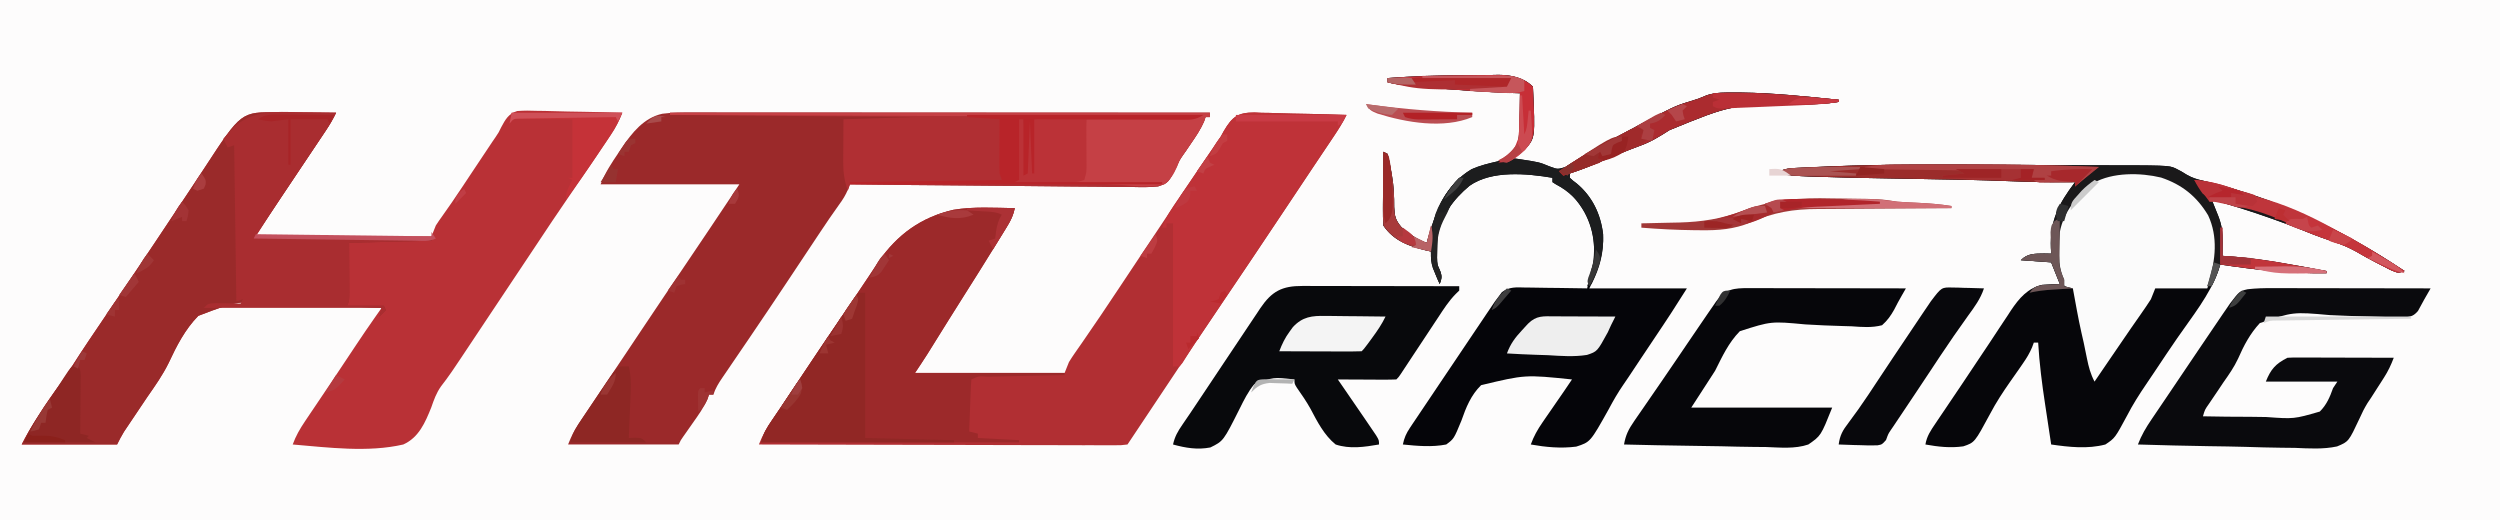 <?xml version="1.0" encoding="UTF-8"?>
<svg version="1.1" xmlns="http://www.w3.org/2000/svg" width="1153" height="240">
<rect width="100%" height="100%" fill="#333333" stroke="none"/>
<path d="M0 0 C380.49 0 760.98 0 1153 0 C1153 79.2 1153 158.4 1153 240 C772.51 240 392.02 240 0 240 C0 160.8 0 81.6 0 0 Z " fill="#FDFCFC" transform="translate(0,0)"/>
<path d="M0 0 C0.768 0.003 1.537 0.006 2.328 0.009 C4.763 0.02 7.198 0.045 9.633 0.07 C11.292 0.08 12.951 0.089 14.609 0.098 C18.659 0.12 22.708 0.154 26.758 0.195 C25.387 3.065 23.842 5.689 22.072 8.33 C21.534 9.135 20.996 9.94 20.442 10.77 C19.862 11.633 19.281 12.497 18.684 13.387 C18.082 14.287 17.479 15.188 16.859 16.115 C14.932 18.998 13.001 21.878 11.07 24.758 C9.158 27.613 7.246 30.469 5.335 33.325 C4.148 35.1 2.959 36.875 1.769 38.648 C-2.333 44.776 -6.281 50.97 -10.242 57.195 C16.488 57.195 43.218 57.195 70.758 57.195 C71.418 55.545 72.078 53.895 72.758 52.195 C73.711 50.706 74.715 49.249 75.758 47.82 C78.733 43.661 81.618 39.456 84.445 35.195 C85.068 34.258 85.068 34.258 85.704 33.301 C86.585 31.974 87.466 30.647 88.347 29.319 C90.895 25.483 93.452 21.652 96.008 17.82 C96.971 16.375 97.935 14.93 98.898 13.484 C99.575 12.502 99.575 12.502 100.265 11.501 C101.792 9.236 101.792 9.236 102.937 6.839 C104.856 3.265 106.267 0.664 110.263 -0.592 C113.379 -0.848 116.376 -0.817 119.5 -0.684 C121.185 -0.664 121.185 -0.664 122.905 -0.645 C126.483 -0.595 130.056 -0.482 133.633 -0.367 C136.062 -0.322 138.492 -0.281 140.922 -0.244 C146.869 -0.145 152.813 0.005 158.758 0.195 C157.317 3.924 155.683 7.048 153.449 10.371 C152.79 11.356 152.131 12.34 151.452 13.355 C150.397 14.916 150.397 14.916 149.32 16.508 C148.236 18.123 148.236 18.123 147.13 19.77 C142.695 26.363 138.219 32.927 133.699 39.463 C128.802 46.553 124.04 53.734 119.274 60.913 C116.773 64.677 114.265 68.436 111.758 72.195 C110.758 73.695 109.758 75.195 108.758 76.695 C105.758 81.195 105.758 81.195 102.758 85.695 C102.015 86.81 102.015 86.81 101.257 87.947 C100.26 89.443 99.262 90.938 98.264 92.434 C95.723 96.244 93.185 100.056 90.652 103.871 C79.311 120.939 79.311 120.939 75.137 126.406 C72.982 129.476 71.878 132.571 70.66 136.109 C67.864 143.042 64.945 149.968 57.758 153.195 C41.523 156.961 23.203 154.582 6.758 153.195 C8.179 149.247 10.056 146.015 12.398 142.539 C13.133 141.444 13.867 140.349 14.624 139.22 C15.418 138.045 16.213 136.87 17.008 135.695 C17.822 134.485 18.635 133.274 19.448 132.063 C21.094 129.612 22.742 127.163 24.391 124.715 C28.315 118.886 32.194 113.028 36.077 107.172 C38.821 103.049 41.608 98.961 44.452 94.906 C45.074 94.02 45.696 93.134 46.336 92.22 C47.04 91.218 47.04 91.218 47.758 90.195 C37.527 89.673 27.302 89.309 17.059 89.136 C12.299 89.051 7.552 88.915 2.798 88.656 C-18.078 86.702 -18.078 86.702 -36.78 93.862 C-42.906 100.081 -46.826 107.802 -50.486 115.636 C-53.223 121.183 -56.7 126.13 -60.242 131.195 C-61.357 132.849 -62.47 134.505 -63.578 136.164 C-65.114 138.454 -66.65 140.744 -68.191 143.031 C-68.69 143.776 -69.189 144.521 -69.703 145.289 C-70.144 145.946 -70.586 146.603 -71.041 147.279 C-72.232 149.179 -73.239 151.19 -74.242 153.195 C-88.762 153.195 -103.282 153.195 -118.242 153.195 C-116.233 149.177 -113.994 145.438 -111.617 141.633 C-111.172 140.92 -110.727 140.207 -110.268 139.472 C-107.109 134.46 -103.749 129.651 -100.203 124.903 C-98.488 122.534 -96.915 120.149 -95.375 117.664 C-90.179 109.439 -84.685 101.414 -79.233 93.357 C-75.977 88.546 -72.727 83.732 -69.477 78.918 C-68.842 77.979 -68.208 77.04 -67.555 76.072 C-60.92 66.243 -54.335 56.381 -47.775 46.502 C-45.086 42.455 -42.391 38.411 -39.689 34.372 C-37.662 31.337 -35.651 28.293 -33.66 25.234 C-17.016 -0.239 -17.016 -0.239 0 0 Z " fill="#B93136" transform="translate(128.242,51.805)"/>
<path d="M0 0 C1.079 0.052 2.159 0.103 3.271 0.156 C4.954 0.178 4.954 0.178 6.671 0.199 C10.24 0.255 13.802 0.38 17.369 0.508 C19.794 0.558 22.219 0.604 24.644 0.645 C30.575 0.755 36.503 0.922 42.431 1.133 C40.841 4.388 39.037 7.34 37.017 10.352 C35.998 11.875 35.998 11.875 34.959 13.43 C33.893 15.015 33.893 15.015 32.806 16.633 C32.119 17.659 31.432 18.685 30.724 19.742 C29.328 21.828 27.931 23.912 26.533 25.996 C22.062 32.668 17.612 39.353 13.169 46.043 C4.4 59.239 -4.451 72.378 -13.319 85.508 C-27.453 106.437 -41.476 127.438 -55.46 148.467 C-56.496 150.023 -57.532 151.578 -58.569 153.133 C-61.47 153.502 -61.47 153.502 -65.263 153.494 C-65.959 153.496 -66.655 153.499 -67.372 153.501 C-69.715 153.506 -72.058 153.49 -74.401 153.474 C-76.077 153.473 -77.752 153.473 -79.427 153.475 C-83.984 153.476 -88.542 153.458 -93.1 153.437 C-97.859 153.418 -102.618 153.417 -107.377 153.413 C-116.394 153.404 -125.411 153.379 -134.428 153.349 C-144.691 153.316 -154.955 153.299 -165.218 153.284 C-186.335 153.253 -207.452 153.2 -228.569 153.133 C-226.98 148.979 -224.951 145.475 -222.444 141.82 C-221.531 140.47 -220.618 139.12 -219.706 137.77 C-219.203 137.029 -218.701 136.288 -218.184 135.525 C-215.841 132.055 -213.528 128.565 -211.212 125.077 C-203.189 113 -195.073 100.987 -186.927 88.992 C-186.503 88.368 -186.079 87.744 -185.643 87.1 C-184.809 85.872 -183.975 84.644 -183.14 83.416 C-181.184 80.533 -179.239 77.643 -177.322 74.734 C-176.629 73.682 -175.936 72.631 -175.221 71.547 C-174.62 70.629 -174.02 69.71 -173.401 68.764 C-164.678 56.235 -153.734 48.314 -138.819 44.883 C-129.56 43.351 -119.921 43.972 -110.569 44.133 C-111.221 47.509 -112.512 49.966 -114.307 52.887 C-114.874 53.814 -115.44 54.74 -116.024 55.695 C-116.637 56.685 -117.25 57.675 -117.881 58.695 C-118.514 59.726 -119.147 60.757 -119.8 61.819 C-124.609 69.631 -129.49 77.397 -134.409 85.141 C-138.812 92.081 -143.151 99.061 -147.494 106.039 C-148.096 107.005 -148.699 107.97 -149.319 108.965 C-149.85 109.818 -150.381 110.671 -150.928 111.55 C-152.764 114.44 -154.67 117.284 -156.569 120.133 C-133.799 120.133 -111.029 120.133 -87.569 120.133 C-86.909 118.483 -86.249 116.833 -85.569 115.133 C-84.74 113.768 -83.866 112.43 -82.952 111.121 C-82.426 110.361 -81.9 109.601 -81.358 108.819 C-80.809 108.035 -80.26 107.252 -79.694 106.445 C-73.733 97.888 -67.94 89.225 -62.168 80.539 C-59.573 76.634 -56.975 72.731 -54.377 68.828 C-53.861 68.052 -53.345 67.277 -52.813 66.477 C-43.216 52.059 -33.609 37.65 -23.881 23.32 C-23.312 22.481 -23.312 22.481 -22.731 21.625 C-20.353 18.121 -17.971 14.62 -15.569 11.133 C-14.883 9.872 -14.883 9.872 -14.183 8.585 C-10.311 2.012 -7.676 -0.006 0 0 Z " fill="#B12F33" transform="translate(578.569,51.867)"/>
<path d="M0 0 C1.022 -0.001 2.044 -0.002 3.097 -0.003 C6.519 -0.004 9.942 0.001 13.364 0.007 C15.818 0.007 18.272 0.007 20.726 0.006 C26.009 0.006 31.291 0.009 36.574 0.015 C44.211 0.023 51.849 0.025 59.486 0.027 C71.878 0.029 84.27 0.035 96.662 0.045 C108.699 0.054 120.735 0.061 132.771 0.065 C133.513 0.066 134.255 0.066 135.02 0.066 C138.743 0.067 142.467 0.069 146.19 0.07 C177.069 0.08 207.947 0.098 238.825 0.12 C238.825 0.78 238.825 1.44 238.825 2.12 C238.165 2.12 237.505 2.12 236.825 2.12 C236.592 2.798 236.359 3.476 236.118 4.175 C234.509 7.841 232.399 10.954 230.138 14.245 C229.299 15.476 228.462 16.708 227.626 17.941 C226.98 18.857 226.98 18.857 226.321 19.792 C224.746 22.133 224.746 22.133 223.517 24.891 C219.634 32.509 219.634 32.509 214.874 34.119 C211.131 34.476 207.471 34.483 203.72 34.369 C202.291 34.366 200.861 34.368 199.431 34.374 C195.565 34.377 191.702 34.313 187.836 34.236 C183.791 34.167 179.746 34.16 175.7 34.147 C168.046 34.113 160.394 34.023 152.741 33.912 C144.025 33.789 135.31 33.729 126.593 33.674 C108.67 33.559 90.748 33.366 72.825 33.12 C72.373 34.291 72.373 34.291 71.911 35.486 C70.809 38.16 69.527 40.164 67.825 42.495 C64.842 46.642 61.973 50.852 59.15 55.109 C58.714 55.764 58.278 56.419 57.829 57.094 C56.494 59.102 55.16 61.111 53.825 63.12 C50.764 67.725 47.702 72.329 44.638 76.933 C44.226 77.552 43.814 78.171 43.39 78.809 C38.113 86.737 32.804 94.642 27.45 102.519 C26.659 103.685 26.659 103.685 25.851 104.875 C23.264 108.683 20.673 112.488 18.077 116.289 C17.135 117.674 16.193 119.059 15.251 120.444 C14.817 121.077 14.382 121.71 13.935 122.363 C12.187 124.94 10.816 127.148 9.825 130.12 C9.165 130.12 8.505 130.12 7.825 130.12 C7.503 131.104 7.503 131.104 7.173 132.109 C5.344 136.195 2.841 139.661 0.263 143.308 C-0.739 144.738 -1.741 146.169 -2.741 147.601 C-3.184 148.229 -3.627 148.857 -4.083 149.504 C-5.238 151.138 -5.238 151.138 -6.175 153.12 C-23.005 153.12 -39.835 153.12 -57.175 153.12 C-55.727 149.501 -54.6 147.012 -52.504 143.888 C-51.97 143.086 -51.435 142.284 -50.884 141.458 C-50.307 140.603 -49.73 139.748 -49.135 138.866 C-48.536 137.97 -47.936 137.073 -47.318 136.149 C-45.4 133.282 -43.475 130.42 -41.55 127.558 C-40.277 125.659 -39.005 123.76 -37.733 121.86 C-35.282 118.2 -32.828 114.541 -30.371 110.884 C-27.964 107.299 -25.565 103.709 -23.175 100.112 C-16.461 90.029 -9.658 80.004 -2.88 69.964 C4.722 58.705 12.306 47.435 19.825 36.12 C20.485 35.13 21.145 34.14 21.825 33.12 C0.705 33.12 -20.415 33.12 -42.175 33.12 C-40.012 27.714 -37.25 23.462 -33.987 18.683 C-33.435 17.849 -32.882 17.016 -32.313 16.157 C-27.611 9.248 -22.217 2.447 -13.675 0.571 C-9.099 -0.018 -4.609 -0.014 0 0 Z " fill="#9B292A" transform="translate(319.175,51.88)"/>
<path d="M0 0 C2.734 1.387 2.734 1.387 5.266 2.969 C7.877 4.468 10.052 5.117 12.984 5.762 C46.586 13.709 77.07 28.237 105.734 47.387 C102.734 48.387 102.734 48.387 99.188 46.875 C97.781 46.16 96.38 45.434 94.984 44.699 C94.293 44.347 93.603 43.994 92.891 43.631 C89.585 41.932 86.342 40.168 83.145 38.273 C79.781 36.413 76.558 35.117 72.922 33.887 C68.926 32.504 64.958 31.118 61.047 29.512 C46.518 23.634 31.793 18.719 16.734 14.387 C17.012 15.074 17.289 15.761 17.574 16.469 C17.936 17.37 18.299 18.271 18.672 19.199 C19.211 20.539 19.211 20.539 19.762 21.906 C21.455 26.224 21.843 29.437 21.797 34.074 C21.788 35.254 21.779 36.433 21.77 37.648 C21.752 39.004 21.752 39.004 21.734 40.387 C22.522 40.436 23.31 40.485 24.121 40.535 C39.521 41.592 54.577 44.583 69.734 47.387 C69.734 47.717 69.734 48.047 69.734 48.387 C53.081 48.614 37.16 46.886 20.734 44.387 C20.323 45.717 20.323 45.717 19.902 47.074 C15.887 58.463 7.625 68.526 0.84 78.391 C-2.607 83.408 -6.002 88.458 -9.365 93.532 C-10.713 95.556 -12.072 97.573 -13.443 99.581 C-16.667 104.324 -19.665 109.02 -22.285 114.125 C-27.827 124.408 -27.827 124.408 -32.266 127.387 C-40.436 129.551 -48.997 128.58 -57.266 127.387 C-57.965 122.784 -58.659 118.179 -59.347 113.574 C-59.581 112.014 -59.817 110.454 -60.054 108.894 C-61.498 99.396 -62.709 89.985 -63.266 80.387 C-63.926 80.387 -64.586 80.387 -65.266 80.387 C-65.533 81.117 -65.801 81.847 -66.077 82.599 C-67.247 85.344 -68.583 87.541 -70.285 89.984 C-70.888 90.859 -71.491 91.735 -72.112 92.636 C-73.447 94.546 -74.785 96.452 -76.128 98.356 C-79.525 103.216 -82.693 108.025 -85.445 113.281 C-92.547 126.466 -92.547 126.466 -97.778 128.237 C-103.74 129.088 -109.372 128.444 -115.266 127.387 C-114.625 123.541 -112.816 120.927 -110.652 117.723 C-110.287 117.178 -109.921 116.633 -109.545 116.072 C-108.353 114.298 -107.153 112.53 -105.953 110.762 C-105.125 109.532 -104.297 108.302 -103.47 107.072 C-101.825 104.627 -100.177 102.183 -98.527 99.741 C-96.123 96.18 -93.743 92.603 -91.369 89.021 C-89.502 86.206 -87.619 83.402 -85.738 80.596 C-84.11 78.153 -82.501 75.697 -80.891 73.242 C-79.745 71.519 -78.6 69.797 -77.453 68.074 C-76.68 66.881 -76.68 66.881 -75.891 65.664 C-72.029 59.908 -68.151 55.276 -61.176 53.68 C-58.539 53.582 -55.902 53.484 -53.266 53.387 C-55.246 48.437 -55.246 48.437 -57.266 43.387 C-64.196 42.892 -64.196 42.892 -71.266 42.387 C-68.055 39.177 -64.891 39.397 -60.453 39.324 C-59.401 39.345 -58.349 39.365 -57.266 39.387 C-57.312 38.564 -57.358 37.742 -57.406 36.895 C-57.82 24.087 -53.889 16.451 -46.266 6.387 C-47.727 6.404 -47.727 6.404 -49.219 6.422 C-58.144 6.492 -67.036 6.313 -75.953 5.949 C-90.512 5.366 -105.073 5.132 -119.641 4.887 C-150.762 4.356 -150.762 4.356 -165.266 3.887 C-166.425 3.851 -167.584 3.816 -168.779 3.779 C-174.015 3.596 -179.099 3.267 -184.266 2.387 C-180.517 -0.112 -177.384 -0.063 -173.025 -0.246 C-171.755 -0.309 -171.755 -0.309 -170.459 -0.372 C-167.623 -0.506 -164.786 -0.624 -161.949 -0.738 C-160.962 -0.781 -159.975 -0.823 -158.957 -0.867 C-133.419 -1.944 -107.883 -1.767 -82.328 -1.613 C-74.238 -1.566 -66.148 -1.525 -58.057 -1.501 C-54.87 -1.489 -51.683 -1.464 -48.495 -1.438 C-46.559 -1.431 -44.624 -1.424 -42.688 -1.418 C-41.817 -1.408 -40.946 -1.397 -40.049 -1.387 C-3.2 -1.38 -3.2 -1.38 0 0 Z " fill="#06060A" transform="translate(1003.266,77.613)"/>
<path d="M0 0 C0.768 0.003 1.537 0.006 2.328 0.009 C4.763 0.02 7.198 0.045 9.633 0.07 C11.292 0.08 12.951 0.089 14.609 0.098 C18.659 0.12 22.708 0.154 26.758 0.195 C25.389 3.058 23.851 5.678 22.087 8.314 C21.285 9.517 21.285 9.517 20.467 10.744 C19.89 11.605 19.313 12.465 18.719 13.352 C18.119 14.25 17.519 15.148 16.902 16.073 C14.981 18.949 13.057 21.822 11.133 24.695 C9.86 26.599 8.588 28.502 7.316 30.406 C4.947 33.952 2.577 37.497 0.205 41.041 C-3.617 46.755 -7.429 52.476 -11.242 58.195 C15.818 58.195 42.878 58.195 70.758 58.195 C70.758 58.525 70.758 58.855 70.758 59.195 C58.218 59.525 45.678 59.855 32.758 60.195 C32.797 68.991 32.797 68.991 32.848 77.787 C32.852 79.424 32.852 79.424 32.855 81.094 C32.861 82.214 32.866 83.335 32.871 84.49 C32.758 87.195 32.758 87.195 31.758 89.195 C37.368 89.195 42.978 89.195 48.758 89.195 C49.088 89.855 49.418 90.515 49.758 91.195 C48.768 92.185 47.778 93.175 46.758 94.195 C47.088 92.875 47.418 91.555 47.758 90.195 C37.527 89.673 27.302 89.309 17.059 89.136 C12.299 89.051 7.552 88.915 2.798 88.656 C-18.078 86.702 -18.078 86.702 -36.78 93.862 C-42.906 100.081 -46.826 107.802 -50.486 115.636 C-53.223 121.183 -56.7 126.13 -60.242 131.195 C-61.357 132.849 -62.47 134.505 -63.578 136.164 C-65.114 138.454 -66.65 140.744 -68.191 143.031 C-68.69 143.776 -69.189 144.521 -69.703 145.289 C-70.144 145.946 -70.586 146.603 -71.041 147.279 C-72.232 149.179 -73.239 151.19 -74.242 153.195 C-88.762 153.195 -103.282 153.195 -118.242 153.195 C-116.233 149.177 -113.994 145.438 -111.617 141.633 C-111.172 140.92 -110.727 140.207 -110.268 139.472 C-107.109 134.46 -103.749 129.651 -100.203 124.903 C-98.488 122.534 -96.915 120.149 -95.375 117.664 C-90.179 109.439 -84.685 101.414 -79.233 93.357 C-75.977 88.546 -72.727 83.732 -69.477 78.918 C-68.842 77.979 -68.208 77.04 -67.555 76.072 C-60.92 66.243 -54.335 56.381 -47.775 46.502 C-45.086 42.455 -42.391 38.411 -39.689 34.372 C-37.662 31.337 -35.651 28.293 -33.66 25.234 C-17.016 -0.239 -17.016 -0.239 0 0 Z " fill="#9A2A2A" transform="translate(128.242,51.805)"/>
<path d="M0 0 C1.873 -0.012 3.746 -0.032 5.619 -0.062 C8.374 -0.104 11.127 -0.12 13.882 -0.131 C14.709 -0.148 15.536 -0.166 16.389 -0.184 C22.184 -0.162 28.017 1.024 32.288 5.295 C33.355 28.917 33.355 28.917 28.597 34.158 C26.887 35.661 25.167 37.014 23.288 38.295 C24.062 38.405 24.835 38.514 25.632 38.627 C35.182 40.081 35.182 40.081 39.788 41.983 C43.653 43.443 43.653 43.443 47.288 42.295 C48.945 41.316 50.569 40.278 52.167 39.205 C58.078 35.36 64.195 31.985 70.422 28.688 C72.223 27.734 74.02 26.774 75.817 25.813 C97.467 14.26 97.467 14.26 104.726 12.045 C108.694 10.831 108.694 10.831 112.499 9.205 C116.795 7.803 120.983 7.959 125.476 7.983 C126.493 7.984 127.51 7.985 128.558 7.987 C143.513 8.163 158.418 9.801 173.288 11.295 C173.288 11.625 173.288 11.955 173.288 12.295 C167.468 13.292 161.81 13.436 155.913 13.479 C124.169 13.469 124.169 13.469 95.288 25.295 C90.767 28.191 86.569 30.803 81.476 32.608 C74.861 35.04 68.389 37.75 61.912 40.529 C57.749 42.303 53.612 43.942 49.288 45.295 C49.288 45.955 49.288 46.615 49.288 47.295 C50.686 48.595 50.686 48.595 52.476 49.92 C59.654 55.909 63.552 64.075 64.644 73.299 C65.057 82.575 62.4 90.072 58.288 98.295 C73.138 98.295 87.988 98.295 103.288 98.295 C95.414 110.668 95.414 110.668 92.456 115.092 C91.808 116.062 91.16 117.032 90.493 118.032 C89.827 119.026 89.161 120.021 88.476 121.045 C87.054 123.173 85.632 125.3 84.21 127.428 C83.531 128.443 82.853 129.458 82.153 130.503 C80.217 133.401 78.287 136.302 76.367 139.21 C75.608 140.348 74.837 141.478 74.055 142.601 C71.489 146.314 69.305 150.105 67.19 154.096 C58.755 169.175 58.755 169.175 52.266 171.271 C45.202 172.19 38.276 171.537 31.288 170.295 C32.66 166.503 34.405 163.414 36.694 160.1 C37.356 159.137 38.017 158.174 38.698 157.182 C39.388 156.188 40.078 155.194 40.788 154.17 C41.478 153.169 42.167 152.167 42.878 151.135 C44.155 149.28 45.434 147.427 46.716 145.576 C47.922 143.826 49.109 142.063 50.288 140.295 C28.724 138.064 28.724 138.064 8.376 142.932 C3.703 147.487 1.407 153.224 -0.712 159.295 C-4.168 167.684 -4.168 167.684 -7.712 170.295 C-14.286 171.591 -21.091 170.965 -27.712 170.295 C-27.104 167.304 -26.179 165.187 -24.481 162.658 C-23.782 161.607 -23.782 161.607 -23.069 160.535 C-22.559 159.781 -22.05 159.028 -21.524 158.252 C-20.994 157.459 -20.464 156.666 -19.918 155.849 C-18.188 153.264 -16.45 150.686 -14.712 148.108 C-13.524 146.338 -12.336 144.568 -11.149 142.798 C-8.215 138.426 -5.273 134.06 -2.329 129.695 C-0.409 126.846 1.505 123.993 3.418 121.14 C5.328 118.292 7.246 115.45 9.163 112.608 C9.839 111.601 10.514 110.595 11.21 109.558 C11.831 108.642 12.453 107.727 13.093 106.783 C13.619 106.005 14.144 105.227 14.686 104.425 C15.215 103.722 15.743 103.019 16.288 102.295 C16.839 101.551 17.39 100.806 17.958 100.039 C21.374 97.482 24.68 97.797 28.772 97.905 C29.588 97.91 30.404 97.916 31.244 97.922 C33.843 97.944 36.44 97.994 39.038 98.045 C40.802 98.065 42.567 98.083 44.331 98.1 C48.651 98.144 52.969 98.213 57.288 98.295 C57.421 97.68 57.554 97.065 57.69 96.432 C57.867 95.624 58.044 94.815 58.226 93.983 C58.4 93.182 58.574 92.382 58.753 91.557 C59.288 89.295 59.288 89.295 60.288 86.295 C61.384 74.655 58.688 65.271 51.237 56.237 C48.686 53.696 45.964 51.947 42.792 50.268 C42.048 49.786 42.048 49.786 41.288 49.295 C41.288 48.635 41.288 47.975 41.288 47.295 C29.436 45.32 13.302 43.748 3.038 50.983 C-4.426 57.213 -9.858 64.563 -11.712 74.295 C-11.83 76.439 -11.887 78.586 -11.899 80.733 C-11.921 82.401 -11.921 82.401 -11.942 84.104 C-11.877 87.278 -11.877 87.278 -10.638 89.955 C-9.593 92.596 -9.744 93.681 -10.712 96.295 C-11.389 94.737 -12.054 93.174 -12.712 91.608 C-13.083 90.738 -13.454 89.867 -13.837 88.971 C-14.731 86.238 -14.876 84.148 -14.712 81.295 C-15.402 81.148 -16.091 81.001 -16.802 80.85 C-24.696 78.966 -32.058 76.277 -36.712 69.295 C-36.883 66.681 -36.944 64.176 -36.907 61.565 C-36.904 60.814 -36.902 60.064 -36.899 59.291 C-36.887 56.896 -36.862 54.502 -36.837 52.108 C-36.827 50.483 -36.818 48.859 -36.81 47.235 C-36.788 43.255 -36.753 39.275 -36.712 35.295 C-36.052 35.625 -35.392 35.955 -34.712 36.295 C-34.079 38.872 -33.579 41.371 -33.149 43.983 C-33.012 44.747 -32.875 45.511 -32.733 46.299 C-31.9 51.196 -31.674 55.816 -31.712 60.795 C-31.503 65.115 -31.139 66.79 -28.313 70.127 C-24.628 73.198 -21.285 75.771 -16.712 77.295 C-16.481 76.473 -16.25 75.65 -16.013 74.803 C-12.322 62.17 -7.897 50.411 3.878 43.401 C7.799 41.602 11.945 40.643 16.14 39.678 C20.493 37.766 23.069 35.532 25.288 31.295 C26.114 27.305 26.173 23.423 26.163 19.358 C26.184 18.292 26.204 17.227 26.226 16.129 C26.272 13.517 26.293 10.908 26.288 8.295 C25.011 8.258 23.733 8.22 22.417 8.182 C10.126 7.763 -2.093 6.915 -14.337 5.795 C-15.064 5.729 -15.791 5.664 -16.54 5.596 C-29.69 4.4 -29.69 4.4 -34.712 3.295 C-34.712 2.635 -34.712 1.975 -34.712 1.295 C-23.139 0.419 -11.605 0.05 0 0 Z " fill="#050509" transform="translate(674.712,34.705)"/>
<path d="M0 0 C-0.652 3.376 -1.944 5.833 -3.738 8.754 C-4.305 9.681 -4.871 10.607 -5.455 11.562 C-6.068 12.552 -6.681 13.542 -7.312 14.562 C-7.946 15.593 -8.579 16.624 -9.231 17.686 C-14.04 25.498 -18.921 33.264 -23.84 41.008 C-28.244 47.948 -32.582 54.928 -36.926 61.906 C-37.528 62.872 -38.13 63.837 -38.75 64.832 C-39.281 65.685 -39.812 66.538 -40.359 67.417 C-42.195 70.307 -44.101 73.152 -46 76 C-23.23 76 -0.46 76 23 76 C23 76.33 23 76.66 23 77 C21.733 77.025 20.466 77.05 19.16 77.076 C14.477 77.17 9.794 77.27 5.111 77.372 C3.08 77.416 1.05 77.457 -0.98 77.497 C-3.892 77.555 -6.803 77.619 -9.715 77.684 C-10.628 77.7 -11.542 77.717 -12.483 77.734 C-16.568 77.423 -16.568 77.423 -20 79 C-20.158 80.779 -20.251 82.563 -20.316 84.348 C-20.358 85.427 -20.4 86.507 -20.443 87.619 C-20.483 88.755 -20.522 89.892 -20.562 91.062 C-20.606 92.203 -20.649 93.343 -20.693 94.518 C-20.8 97.345 -20.902 100.172 -21 103 C-19.02 103.495 -19.02 103.495 -17 104 C-17 104.66 -17 105.32 -17 106 C-10.73 106.33 -4.46 106.66 2 107 C2 107.33 2 107.66 2 108 C-37.27 108 -76.54 108 -117 108 C-115.967 103.867 -114.306 101.18 -111.938 97.75 C-111.015 96.391 -110.093 95.032 -109.172 93.672 C-108.663 92.925 -108.155 92.178 -107.631 91.408 C-105.278 87.934 -102.961 84.437 -100.641 80.941 C-92.62 68.864 -84.503 56.853 -76.358 44.859 C-75.934 44.235 -75.511 43.611 -75.074 42.967 C-74.24 41.739 -73.406 40.511 -72.571 39.283 C-70.615 36.4 -68.671 33.51 -66.754 30.601 C-66.06 29.549 -65.367 28.498 -64.652 27.414 C-64.052 26.496 -63.451 25.577 -62.832 24.631 C-54.109 12.102 -43.165 4.181 -28.25 0.75 C-18.992 -0.782 -9.353 -0.161 0 0 Z " fill="#9C292A" transform="translate(468,96)"/>
<path d="M0 0 C82.17 0 164.34 0 249 0 C249 0.66 249 1.32 249 2 C248.34 2 247.68 2 247 2 C246.767 2.678 246.533 3.356 246.293 4.055 C244.684 7.72 242.574 10.834 240.312 14.125 C239.474 15.356 238.637 16.588 237.801 17.82 C237.155 18.737 237.155 18.737 236.496 19.672 C234.921 22.013 234.921 22.013 233.691 24.771 C229.808 32.388 229.808 32.388 225.049 33.998 C221.305 34.356 217.645 34.363 213.895 34.249 C212.465 34.246 211.036 34.247 209.606 34.254 C205.739 34.257 201.876 34.192 198.011 34.115 C193.966 34.046 189.92 34.04 185.875 34.027 C178.221 33.993 170.569 33.903 162.915 33.792 C154.2 33.669 145.484 33.609 136.768 33.554 C118.844 33.439 100.922 33.245 83 33 C82.67 33.99 82.34 34.98 82 36 C80.479 31.436 79.879 27.765 79.902 22.922 C79.905 21.876 79.907 20.83 79.91 19.753 C79.919 18.432 79.928 17.111 79.938 15.75 C79.958 11.543 79.979 7.335 80 3 C90.89 2.67 101.78 2.34 113 2 C75.71 1.67 38.42 1.34 0 1 C0 0.67 0 0.34 0 0 Z " fill="#B02F33" transform="translate(309,52)"/>
<path d="M0 0 C0.781 -0 1.561 -0 2.366 -0 C4.947 0 7.528 0.008 10.109 0.016 C11.898 0.018 13.687 0.019 15.477 0.02 C20.187 0.024 24.897 0.034 29.607 0.045 C34.413 0.055 39.219 0.06 44.025 0.065 C53.455 0.075 62.885 0.092 72.316 0.114 C72.316 0.774 72.316 1.434 72.316 2.114 C71.771 2.645 71.227 3.177 70.666 3.724 C67.496 6.947 65.185 10.573 62.71 14.344 C61.923 15.531 61.923 15.531 61.12 16.741 C59.452 19.258 57.79 21.779 56.128 24.301 C54.455 26.833 52.78 29.363 51.104 31.893 C50.063 33.466 49.023 35.039 47.986 36.614 C47.518 37.322 47.051 38.03 46.569 38.759 C46.157 39.384 45.745 40.009 45.32 40.653 C44.316 42.114 44.316 42.114 43.316 43.114 C41.316 43.201 39.313 43.22 37.312 43.211 C36.097 43.208 34.882 43.205 33.63 43.201 C32.351 43.193 31.071 43.185 29.753 43.176 C28.47 43.172 27.187 43.167 25.865 43.162 C22.682 43.151 19.499 43.134 16.316 43.114 C17.017 44.129 17.718 45.145 18.441 46.192 C21.407 50.493 24.363 54.802 27.316 59.114 C27.747 59.742 28.178 60.37 28.622 61.017 C29.754 62.671 30.879 64.329 32.003 65.989 C32.646 66.935 33.29 67.881 33.952 68.856 C35.316 71.114 35.316 71.114 35.316 73.114 C28.657 74.249 21.847 75.315 15.316 73.114 C10.002 68.816 6.862 62.582 3.707 56.63 C1.832 53.239 -0.345 50.094 -2.57 46.924 C-3.684 45.114 -3.684 45.114 -3.684 43.114 C-13.443 42.024 -13.443 42.024 -22.247 45.357 C-25.066 48.737 -27.001 52.66 -28.947 56.587 C-36.455 71.528 -36.455 71.528 -42.472 74.483 C-48.441 75.636 -53.883 74.709 -59.684 73.114 C-58.873 69.457 -57.507 67.093 -55.372 63.989 C-54.634 62.906 -53.897 61.823 -53.137 60.707 C-52.736 60.121 -52.334 59.534 -51.921 58.93 C-50.259 56.488 -48.629 54.026 -46.998 51.564 C-44.942 48.463 -42.871 45.372 -40.801 42.28 C-39.189 39.869 -37.581 37.456 -35.974 35.041 C-33.427 31.213 -30.87 27.391 -28.309 23.572 C-27.272 22.023 -26.238 20.472 -25.207 18.919 C-23.739 16.711 -22.262 14.509 -20.782 12.309 C-20.343 11.643 -19.904 10.977 -19.451 10.291 C-14.149 2.46 -9.446 -0.046 0 0 Z " fill="#08090C" transform="translate(600.684,131.886)"/>
<path d="M0 0 C1.079 0.052 2.159 0.103 3.271 0.156 C4.954 0.178 4.954 0.178 6.671 0.199 C10.24 0.255 13.802 0.38 17.369 0.508 C19.794 0.558 22.219 0.604 24.644 0.645 C30.575 0.755 36.503 0.922 42.431 1.133 C40.841 4.388 39.037 7.34 37.017 10.352 C36.338 11.367 35.658 12.383 34.959 13.43 C34.248 14.487 33.538 15.544 32.806 16.633 C32.119 17.659 31.432 18.685 30.724 19.742 C29.328 21.828 27.931 23.912 26.533 25.996 C22.062 32.668 17.612 39.353 13.169 46.043 C2.674 61.835 -7.93 77.553 -18.54 93.268 C-19.156 94.18 -19.772 95.093 -20.406 96.033 C-21.563 97.745 -22.719 99.458 -23.876 101.17 C-24.67 102.346 -24.67 102.346 -25.479 103.545 C-25.991 104.297 -26.502 105.049 -27.028 105.824 C-28.107 107.441 -29.16 109.074 -30.193 110.72 C-30.716 111.546 -31.24 112.372 -31.779 113.223 C-32.244 113.973 -32.709 114.723 -33.187 115.496 C-33.643 116.036 -34.099 116.576 -34.569 117.133 C-35.559 117.133 -36.549 117.133 -37.569 117.133 C-37.569 95.353 -37.569 73.573 -37.569 51.133 C-38.559 51.133 -39.549 51.133 -40.569 51.133 C-40.569 51.793 -40.569 52.453 -40.569 53.133 C-41.229 53.133 -41.889 53.133 -42.569 53.133 C-40.916 48.171 -38.077 44.18 -35.151 39.902 C-34.348 38.717 -34.348 38.717 -33.528 37.507 C-31.817 34.984 -30.099 32.465 -28.381 29.945 C-27.245 28.271 -26.109 26.595 -24.973 24.92 C-18.918 15.999 -18.918 15.999 -17.105 13.425 C-15.501 11.101 -15.501 11.101 -14.049 8.389 C-10.224 1.895 -7.586 -0.006 0 0 Z " fill="#BF3238" transform="translate(578.569,51.867)"/>
<path d="M0 0 C1.186 -0 1.186 -0 2.397 -0 C4.994 0 7.591 0.008 10.188 0.016 C11.995 0.018 13.803 0.019 15.61 0.02 C20.355 0.024 25.099 0.034 29.844 0.045 C34.69 0.055 39.537 0.06 44.383 0.065 C53.883 0.075 63.383 0.092 72.883 0.114 C71.901 1.825 70.919 3.536 69.937 5.247 C68.948 6.999 67.997 8.772 67.049 10.547 C65.063 12.808 63.978 13.101 60.947 13.517 C57.745 13.55 54.572 13.469 51.374 13.291 C49.198 13.178 47.025 13.117 44.847 13.071 C38.657 12.937 32.473 12.767 26.29 12.432 C9.447 10.924 9.447 10.924 -5.869 16.109 C-10.378 20.971 -13.261 26.444 -15.898 32.485 C-17.748 36.475 -20.21 39.97 -22.742 43.551 C-23.508 44.693 -24.272 45.838 -25.031 46.985 C-26.449 49.111 -27.882 51.228 -29.328 53.336 C-31.228 56.034 -31.228 56.034 -32.117 59.114 C-24.857 59.275 -17.601 59.343 -10.339 59.345 C-7.872 59.357 -5.404 59.391 -2.937 59.446 C9.861 60.369 9.861 60.369 21.779 56.924 C24.909 53.824 26.441 50.202 27.883 46.114 C28.543 45.124 29.203 44.134 29.883 43.114 C18.993 43.114 8.103 43.114 -3.117 43.114 C-0.851 37.449 1.359 34.876 6.883 32.114 C8.456 32.023 10.033 31.996 11.608 32 C12.589 32 13.57 32 14.581 32 C15.642 32.005 16.704 32.011 17.797 32.016 C18.882 32.017 19.967 32.019 21.085 32.02 C24.559 32.026 28.034 32.038 31.508 32.051 C33.86 32.056 36.211 32.061 38.563 32.065 C44.336 32.076 50.11 32.092 55.883 32.114 C54.656 35.372 53.294 38.266 51.415 41.196 C50.925 41.964 50.435 42.733 49.93 43.526 C49.164 44.714 49.164 44.714 48.383 45.926 C47.393 47.474 46.404 49.022 45.415 50.571 C44.881 51.364 44.347 52.157 43.796 52.975 C42.334 55.374 41.22 57.549 40.108 60.1 C35.095 70.776 35.095 70.776 29.732 73.009 C23.339 74.388 16.834 73.949 10.344 73.676 C8.251 73.646 6.158 73.623 4.065 73.607 C-1.42 73.547 -6.897 73.39 -12.378 73.212 C-17.981 73.048 -23.586 72.975 -29.191 72.895 C-40.169 72.724 -51.142 72.451 -62.117 72.114 C-60.488 67.841 -58.358 64.237 -55.785 60.477 C-55.348 59.83 -54.911 59.183 -54.461 58.517 C-53.513 57.116 -52.564 55.715 -51.613 54.316 C-50.092 52.077 -48.579 49.833 -47.068 47.588 C-44.405 43.63 -41.737 39.676 -39.066 35.723 C-37.42 33.287 -35.775 30.85 -34.13 28.412 C-31.134 23.974 -28.128 19.542 -25.117 15.114 C-24.395 14.051 -23.674 12.988 -22.931 11.893 C-22.326 11.013 -21.721 10.133 -21.097 9.227 C-20.605 8.509 -20.113 7.792 -19.606 7.052 C-15.244 1.373 -15.244 1.373 -11.487 0.508 C-7.645 0.058 -3.862 -0.019 0 0 Z " fill="#0A0A0D" transform="translate(1048.117,132.886)"/>
<path d="M0 0 C6.79 6.193 11.089 12.63 12.16 21.953 C12.437 30.316 10.808 36.854 7.777 44.621 C-0.143 44.621 -8.063 44.621 -16.223 44.621 C-16.883 46.271 -17.543 47.921 -18.223 49.621 C-19.743 51.978 -21.292 54.271 -22.91 56.559 C-23.89 57.963 -24.869 59.368 -25.848 60.773 C-26.381 61.538 -26.915 62.302 -27.465 63.089 C-30.813 67.911 -34.108 72.768 -37.41 77.621 C-38.716 79.538 -40.022 81.454 -41.328 83.371 C-42.293 84.788 -43.258 86.204 -44.223 87.621 C-46.081 84.097 -46.93 80.851 -47.723 76.934 C-47.98 75.679 -48.238 74.425 -48.504 73.133 C-48.741 71.974 -48.978 70.815 -49.223 69.621 C-49.552 68.162 -49.884 66.703 -50.223 65.246 C-51.758 58.414 -52.955 51.507 -54.223 44.621 C-54.847 44.518 -55.47 44.415 -56.113 44.309 C-58.223 43.621 -58.223 43.621 -59.973 40.621 C-62.952 31.502 -62.69 19.416 -58.477 10.754 C-54.014 3.163 -48.426 -3.981 -39.949 -7.258 C-25.918 -10.591 -11.348 -9.306 0 0 Z " fill="#FBFBFB" transform="translate(1010.223,88.379)"/>
<path d="M0 0 C0.781 -0 1.561 -0 2.366 -0 C4.947 0 7.528 0.008 10.109 0.016 C11.898 0.018 13.687 0.019 15.477 0.02 C20.187 0.024 24.897 0.034 29.607 0.045 C34.413 0.055 39.219 0.06 44.025 0.065 C53.455 0.075 62.885 0.092 72.316 0.114 C71.715 1.157 71.114 2.2 70.495 3.276 C69.225 5.486 68.029 7.686 66.885 9.967 C65.262 12.832 63.789 14.926 61.316 17.114 C56.612 18.334 52.158 17.949 47.343 17.606 C45.974 17.559 44.605 17.519 43.236 17.486 C37.453 17.338 31.678 17.08 25.904 16.727 C10.159 15.251 10.159 15.251 -4.257 19.856 C-9.479 25.153 -12.374 31.527 -15.684 38.114 C-21.129 46.529 -21.129 46.529 -26.684 55.114 C-5.234 55.114 16.216 55.114 38.316 55.114 C33.121 68.099 33.121 68.099 27.316 72.114 C21.136 74.233 14.269 73.509 7.843 73.285 C5.95 73.263 4.057 73.246 2.164 73.234 C-2.794 73.188 -7.748 73.071 -12.705 72.938 C-17.772 72.814 -22.841 72.76 -27.909 72.699 C-37.836 72.571 -47.76 72.367 -57.684 72.114 C-56.928 67.72 -55.578 65.07 -53.028 61.379 C-52.654 60.832 -52.279 60.285 -51.894 59.722 C-50.665 57.93 -49.425 56.147 -48.184 54.364 C-47.326 53.116 -46.468 51.868 -45.611 50.62 C-43.847 48.051 -42.078 45.485 -40.307 42.921 C-37.817 39.312 -35.348 35.689 -32.887 32.059 C-32.509 31.5 -32.13 30.941 -31.739 30.365 C-30.637 28.74 -29.536 27.114 -28.434 25.489 C-25.859 21.691 -23.277 17.899 -20.684 14.114 C-20.047 13.182 -19.409 12.25 -18.753 11.29 C-18.137 10.399 -17.522 9.508 -16.887 8.59 C-16.07 7.404 -16.07 7.404 -15.236 6.194 C-10.86 0.326 -7.111 -0.035 0 0 Z " fill="#06060A" transform="translate(806.684,132.886)"/>
<path d="M0 0 C1.645 0.02 3.29 0.038 4.936 0.055 C8.937 0.098 12.937 0.167 16.938 0.25 C15.569 3.112 14.03 5.733 12.267 8.369 C11.732 9.171 11.198 9.973 10.647 10.799 C10.07 11.659 9.493 12.52 8.898 13.406 C8.299 14.304 7.699 15.202 7.081 16.128 C5.16 19.003 3.237 21.877 1.312 24.75 C0.04 26.654 -1.232 28.557 -2.504 30.461 C-4.873 34.007 -7.244 37.552 -9.616 41.096 C-13.437 46.81 -17.249 52.53 -21.062 58.25 C5.997 58.25 33.057 58.25 60.938 58.25 C60.938 58.58 60.938 58.91 60.938 59.25 C48.398 59.58 35.858 59.91 22.938 60.25 C22.977 69.046 22.977 69.046 23.028 77.841 C23.03 78.933 23.033 80.024 23.035 81.148 C23.04 82.269 23.046 83.39 23.051 84.544 C22.938 87.25 22.938 87.25 21.938 89.25 C27.547 89.25 33.157 89.25 38.938 89.25 C39.267 89.91 39.597 90.57 39.938 91.25 C38.947 92.24 37.958 93.23 36.938 94.25 C37.432 92.27 37.432 92.27 37.938 90.25 C10.877 90.25 -16.183 90.25 -44.062 90.25 C-42.062 88.25 -42.062 88.25 -38.586 88.055 C-37.203 88.068 -35.82 88.092 -34.438 88.125 C-33.378 88.139 -33.378 88.139 -32.297 88.152 C-30.552 88.176 -28.807 88.212 -27.062 88.25 C-26.733 87.59 -26.402 86.93 -26.062 86.25 C-27.547 86.745 -27.547 86.745 -29.062 87.25 C-29.392 63.49 -29.723 39.73 -30.062 15.25 C-31.052 15.58 -32.042 15.91 -33.062 16.25 C-33.722 14.93 -34.383 13.61 -35.062 12.25 C-33.935 10.984 -32.784 9.738 -31.625 8.5 C-30.987 7.804 -30.349 7.108 -29.691 6.391 C-20.604 -1.009 -11.148 -0.237 0 0 Z " fill="#A92D30" transform="translate(138.062,51.75)"/>
<path d="M0 0 C2.734 1.387 2.734 1.387 5.266 2.969 C7.877 4.468 10.052 5.117 12.984 5.762 C46.586 13.709 77.07 28.237 105.734 47.387 C102.734 48.387 102.734 48.387 99.188 46.875 C97.781 46.16 96.38 45.434 94.984 44.699 C94.293 44.347 93.603 43.994 92.891 43.631 C89.585 41.932 86.342 40.168 83.145 38.273 C79.781 36.413 76.558 35.117 72.922 33.887 C68.926 32.504 64.958 31.118 61.047 29.512 C46.518 23.634 31.793 18.719 16.734 14.387 C17.012 15.074 17.289 15.761 17.574 16.469 C17.936 17.37 18.299 18.271 18.672 19.199 C19.211 20.539 19.211 20.539 19.762 21.906 C21.455 26.224 21.843 29.437 21.797 34.074 C21.788 35.254 21.779 36.433 21.77 37.648 C21.752 39.004 21.752 39.004 21.734 40.387 C22.522 40.436 23.31 40.485 24.121 40.535 C39.521 41.592 54.577 44.583 69.734 47.387 C69.734 47.717 69.734 48.047 69.734 48.387 C53.081 48.614 37.16 46.886 20.734 44.387 C20.274 45.798 20.274 45.798 19.805 47.238 C18.941 49.78 18.002 52.032 16.734 54.387 C16.074 54.387 15.414 54.387 14.734 54.387 C14.951 53.755 15.168 53.123 15.391 52.473 C18.541 42.352 19.741 31.554 15.121 21.699 C9.861 12.928 3.051 7.505 -6.586 4.273 C-16.05 1.993 -28.97 1.778 -37.664 6.762 C-45.055 12.066 -51.615 20.245 -53.266 29.387 C-53.488 32.284 -53.557 35.169 -53.578 38.074 C-53.584 38.812 -53.589 39.549 -53.595 40.309 C-53.54 44.471 -52.974 47.61 -51.266 51.387 C-51.266 52.377 -51.266 53.367 -51.266 54.387 C-49.946 54.717 -48.626 55.047 -47.266 55.387 C-48.29 55.447 -49.315 55.508 -50.371 55.57 C-51.732 55.655 -53.092 55.739 -54.453 55.824 C-55.463 55.883 -55.463 55.883 -56.494 55.943 C-60.163 56.176 -63.683 56.559 -67.266 57.387 C-65.447 55.072 -64.509 54.433 -61.566 53.875 C-58.799 53.712 -56.033 53.549 -53.266 53.387 C-55.246 48.437 -55.246 48.437 -57.266 43.387 C-64.196 42.892 -64.196 42.892 -71.266 42.387 C-68.055 39.177 -64.891 39.397 -60.453 39.324 C-59.401 39.345 -58.349 39.365 -57.266 39.387 C-57.312 38.564 -57.358 37.742 -57.406 36.895 C-57.82 24.087 -53.889 16.451 -46.266 6.387 C-47.727 6.404 -47.727 6.404 -49.219 6.422 C-58.144 6.492 -67.036 6.313 -75.953 5.949 C-90.512 5.366 -105.073 5.132 -119.641 4.887 C-150.762 4.356 -150.762 4.356 -165.266 3.887 C-166.425 3.851 -167.584 3.816 -168.779 3.779 C-174.015 3.596 -179.099 3.267 -184.266 2.387 C-180.517 -0.112 -177.384 -0.063 -173.025 -0.246 C-171.755 -0.309 -171.755 -0.309 -170.459 -0.372 C-167.623 -0.506 -164.786 -0.624 -161.949 -0.738 C-160.962 -0.781 -159.975 -0.823 -158.957 -0.867 C-133.419 -1.944 -107.883 -1.767 -82.328 -1.613 C-74.238 -1.566 -66.148 -1.525 -58.057 -1.501 C-54.87 -1.489 -51.683 -1.464 -48.495 -1.438 C-46.559 -1.431 -44.624 -1.424 -42.688 -1.418 C-41.817 -1.408 -40.946 -1.397 -40.049 -1.387 C-3.2 -1.38 -3.2 -1.38 0 0 Z " fill="#1A191A" transform="translate(1003.266,77.613)"/>
<path d="M0 0 C1.873 -0.012 3.746 -0.032 5.619 -0.062 C8.374 -0.104 11.127 -0.12 13.882 -0.131 C14.709 -0.148 15.536 -0.166 16.389 -0.184 C22.184 -0.162 28.017 1.024 32.288 5.295 C33.355 28.917 33.355 28.917 28.597 34.158 C26.887 35.661 25.167 37.014 23.288 38.295 C24.062 38.405 24.835 38.514 25.632 38.627 C35.182 40.081 35.182 40.081 39.788 41.983 C43.653 43.443 43.653 43.443 47.288 42.295 C48.945 41.316 50.569 40.278 52.167 39.205 C58.078 35.36 64.195 31.985 70.422 28.688 C72.223 27.734 74.02 26.774 75.817 25.813 C97.467 14.26 97.467 14.26 104.726 12.045 C108.694 10.831 108.694 10.831 112.499 9.205 C116.795 7.803 120.983 7.959 125.476 7.983 C126.493 7.984 127.51 7.985 128.558 7.987 C143.513 8.163 158.418 9.801 173.288 11.295 C173.288 11.625 173.288 11.955 173.288 12.295 C167.468 13.292 161.81 13.436 155.913 13.479 C124.169 13.469 124.169 13.469 95.288 25.295 C90.767 28.191 86.569 30.803 81.476 32.608 C74.861 35.04 68.389 37.75 61.912 40.529 C57.749 42.303 53.612 43.942 49.288 45.295 C49.288 45.955 49.288 46.615 49.288 47.295 C50.686 48.595 50.686 48.595 52.476 49.92 C59.654 55.909 63.552 64.075 64.644 73.299 C65.018 81.706 63.166 88.822 59.288 96.295 C58.298 96.79 58.298 96.79 57.288 97.295 C57.505 96.64 57.721 95.985 57.944 95.311 C61.381 84.045 61.717 73.977 56.288 63.295 C52.704 57.461 48.855 53.477 42.792 50.268 C42.048 49.786 42.048 49.786 41.288 49.295 C41.288 48.635 41.288 47.975 41.288 47.295 C29.436 45.32 13.302 43.748 3.038 50.983 C-4.426 57.213 -9.858 64.563 -11.712 74.295 C-11.83 76.439 -11.887 78.586 -11.899 80.733 C-11.921 82.401 -11.921 82.401 -11.942 84.104 C-11.877 87.278 -11.877 87.278 -10.638 89.955 C-9.593 92.596 -9.744 93.681 -10.712 96.295 C-11.389 94.737 -12.054 93.174 -12.712 91.608 C-13.083 90.738 -13.454 89.867 -13.837 88.971 C-14.731 86.238 -14.876 84.148 -14.712 81.295 C-15.402 81.148 -16.091 81.001 -16.802 80.85 C-24.696 78.966 -32.058 76.277 -36.712 69.295 C-36.883 66.681 -36.944 64.176 -36.907 61.565 C-36.904 60.814 -36.902 60.064 -36.899 59.291 C-36.887 56.896 -36.862 54.502 -36.837 52.108 C-36.827 50.483 -36.818 48.859 -36.81 47.235 C-36.788 43.255 -36.753 39.275 -36.712 35.295 C-36.052 35.625 -35.392 35.955 -34.712 36.295 C-34.079 38.872 -33.579 41.371 -33.149 43.983 C-33.012 44.747 -32.875 45.511 -32.733 46.299 C-31.9 51.196 -31.674 55.816 -31.712 60.795 C-31.503 65.115 -31.139 66.79 -28.313 70.127 C-24.628 73.198 -21.285 75.771 -16.712 77.295 C-16.481 76.473 -16.25 75.65 -16.013 74.803 C-12.322 62.17 -7.897 50.411 3.878 43.401 C7.799 41.602 11.945 40.643 16.14 39.678 C20.493 37.766 23.069 35.532 25.288 31.295 C26.114 27.305 26.173 23.423 26.163 19.358 C26.184 18.292 26.204 17.227 26.226 16.129 C26.272 13.517 26.293 10.908 26.288 8.295 C25.011 8.258 23.733 8.22 22.417 8.182 C10.126 7.763 -2.093 6.915 -14.337 5.795 C-15.064 5.729 -15.791 5.664 -16.54 5.596 C-29.69 4.4 -29.69 4.4 -34.712 3.295 C-34.712 2.635 -34.712 1.975 -34.712 1.295 C-23.139 0.419 -11.605 0.05 0 0 Z " fill="#1C1D1E" transform="translate(674.712,34.705)"/>
<path d="M0 0 C0.99 0 1.98 0 3 0 C3 22.11 3 44.22 3 67 C23.295 67.495 23.295 67.495 44 68 C44 68.33 44 68.66 44 69 C14.63 69 -14.74 69 -45 69 C-43.967 64.867 -42.306 62.18 -39.938 58.75 C-39.02 57.399 -38.104 56.047 -37.188 54.695 C-36.68 53.949 -36.172 53.203 -35.648 52.435 C-33.221 48.85 -30.831 45.241 -28.436 41.634 C-21.865 31.74 -15.237 21.887 -8.562 12.062 C-7.822 10.972 -7.082 9.882 -6.32 8.758 C-5.638 7.757 -4.956 6.755 -4.254 5.723 C-3.649 4.833 -3.044 3.944 -2.42 3.028 C-1 1 -1 1 0 0 Z " fill="#912725" transform="translate(396,135)"/>
<path d="M0 0 C82.17 0 164.34 0 249 0 C249 0.66 249 1.32 249 2 C248.34 2 247.68 2 247 2 C246.767 2.678 246.533 3.356 246.293 4.055 C244.684 7.72 242.574 10.834 240.312 14.125 C239.474 15.356 238.637 16.588 237.801 17.82 C237.108 18.784 237.108 18.784 236.401 19.767 C234.881 22.037 234.881 22.037 233.843 24.938 C232.247 28.492 231.036 30.523 228 33 C221.242 34.736 213.932 33.698 207.062 33.188 C205.119 33.084 203.176 32.986 201.232 32.893 C196.483 32.654 191.743 32.346 187 32 C187.33 31.34 187.66 30.68 188 30 C188.99 30.33 189.98 30.66 191 31 C191.33 21.76 191.66 12.52 192 3 C209.277 1.56 226.663 2 244 2 C123.22 1.505 123.22 1.505 0 1 C0 0.67 0 0.34 0 0 Z " fill="#C54045" transform="translate(309,52)"/>
<path d="M0 0 C0.844 0.013 1.689 0.026 2.559 0.039 C3.868 0.089 3.868 0.089 5.203 0.141 C6.091 0.159 6.979 0.177 7.895 0.195 C10.082 0.242 12.267 0.308 14.453 0.391 C12.852 5.261 10.061 8.981 7.078 13.078 C2.676 19.216 -1.622 25.408 -5.797 31.703 C-6.3 32.462 -6.803 33.22 -7.321 34.002 C-8.291 35.466 -9.26 36.931 -10.228 38.396 C-12.035 41.128 -13.853 43.853 -15.672 46.578 C-16.287 47.501 -16.902 48.424 -17.535 49.375 C-19.072 51.679 -20.611 53.981 -22.152 56.281 C-22.601 56.953 -23.05 57.624 -23.513 58.316 C-24.386 59.621 -25.26 60.925 -26.135 62.229 C-26.535 62.828 -26.935 63.426 -27.348 64.043 C-27.738 64.612 -28.128 65.18 -28.531 65.766 C-29.707 67.538 -29.707 67.538 -30.703 70.312 C-32.547 72.391 -32.547 72.391 -34.651 72.776 C-37.364 72.885 -40.023 72.825 -42.734 72.703 C-43.675 72.681 -44.615 72.658 -45.584 72.635 C-47.907 72.576 -50.226 72.494 -52.547 72.391 C-52.002 68.179 -50.664 65.812 -48.082 62.473 C-44.894 58.233 -41.847 53.947 -38.918 49.527 C-38.521 48.93 -38.124 48.332 -37.716 47.716 C-36.893 46.476 -36.072 45.235 -35.251 43.993 C-33.073 40.701 -30.886 37.415 -28.699 34.129 C-28.263 33.474 -27.827 32.818 -27.378 32.143 C-23.292 26.001 -19.184 19.874 -15.047 13.766 C-14.443 12.867 -13.839 11.968 -13.217 11.042 C-12.655 10.216 -12.094 9.39 -11.516 8.539 C-11.035 7.829 -10.555 7.119 -10.061 6.388 C-5.115 -0.138 -5.115 -0.138 0 0 Z " fill="#08080C" transform="translate(900.547,132.609)"/>
<path d="M0 0 C1.792 0.007 1.792 0.007 3.621 0.014 C6.539 0.025 9.457 0.042 12.375 0.062 C12.375 0.393 12.375 0.723 12.375 1.062 C8.415 1.062 4.455 1.062 0.375 1.062 C0.387 2.832 0.398 4.602 0.41 6.426 C0.42 8.742 0.429 11.059 0.438 13.375 C0.446 14.542 0.454 15.709 0.463 16.912 C0.466 18.03 0.469 19.149 0.473 20.301 C0.478 21.332 0.483 22.364 0.489 23.427 C0.375 26.062 0.375 26.062 -0.625 29.062 C-3.986 30.446 -7.556 30.176 -11.141 30.16 C-12.391 30.157 -13.641 30.154 -14.93 30.15 C-16.883 30.138 -16.883 30.138 -18.875 30.125 C-20.851 30.118 -20.851 30.118 -22.867 30.111 C-26.12 30.1 -29.372 30.083 -32.625 30.062 C-32.295 29.402 -31.965 28.742 -31.625 28.062 C-31.471 26.032 -31.375 23.996 -31.309 21.961 C-31.267 20.749 -31.225 19.538 -31.182 18.289 C-31.142 17.018 -31.103 15.747 -31.062 14.438 C-31.019 13.159 -30.976 11.88 -30.932 10.562 C-30.825 7.396 -30.723 4.229 -30.625 1.062 C-29.965 1.062 -29.305 1.062 -28.625 1.062 C-28.295 9.312 -27.965 17.562 -27.625 26.062 C-27.295 18.142 -26.965 10.223 -26.625 2.062 C-18.189 -0.749 -8.78 -0.064 0 0 Z " fill="#BB3237" transform="translate(500.625,53.938)"/>
<path d="M0 0 C2.319 0 4.638 -0.001 6.956 -0.003 C26.777 -0.007 46.549 0.353 66.354 1.188 C65.566 1.817 64.778 2.446 63.966 3.095 C61.062 5.421 58.207 7.799 55.354 10.188 C55.354 9.528 55.354 8.868 55.354 8.188 C53.892 8.205 53.892 8.205 52.401 8.223 C43.476 8.293 34.584 8.114 25.666 7.75 C11.108 7.166 -3.454 6.933 -18.021 6.688 C-49.143 6.156 -49.143 6.156 -63.646 5.688 C-64.805 5.652 -65.965 5.617 -67.159 5.58 C-72.395 5.397 -77.48 5.068 -82.646 4.188 C-79.045 1.787 -76.222 1.744 -72.041 1.555 C-71.242 1.513 -70.444 1.471 -69.621 1.428 C-66.901 1.293 -64.18 1.176 -61.459 1.063 C-60.031 1 -60.031 1 -58.575 0.935 C-39.055 0.099 -19.534 -0.001 0 0 Z " fill="#9B2C2B" transform="translate(901.646,75.812)"/>
<path d="M0 0 C1.017 0.001 2.034 0.003 3.082 0.004 C18.037 0.181 32.942 1.818 47.812 3.312 C47.812 3.643 47.812 3.973 47.812 4.312 C41.992 5.31 36.334 5.453 30.438 5.496 C-1.307 5.486 -1.307 5.486 -30.188 17.312 C-34.709 20.208 -38.907 22.821 -44 24.625 C-50.529 27.025 -56.915 29.699 -63.3 32.458 C-68.518 34.688 -73.778 36.601 -79.188 38.312 C-79.847 37.653 -80.507 36.992 -81.188 36.312 C-72.183 30.067 -62.718 24.776 -53.062 19.625 C-52.469 19.308 -51.875 18.991 -51.264 18.664 C-28.081 6.3 -28.081 6.3 -20.75 4.062 C-16.782 2.849 -16.782 2.849 -12.977 1.223 C-8.68 -0.179 -4.492 -0.024 0 0 Z " fill="#AB2B2F" transform="translate(800.188,42.688)"/>
<path d="M0 0 C1.194 0.002 1.194 0.002 2.413 0.004 C4.96 0.01 7.507 0.022 10.055 0.035 C11.78 0.04 13.505 0.045 15.23 0.049 C19.464 0.06 23.697 0.077 27.93 0.098 C27.264 1.431 26.597 2.765 25.93 4.098 C25.448 5.156 24.967 6.213 24.471 7.303 C19.594 16.213 19.594 16.213 14.848 17.789 C8.873 18.736 2.877 18.282 -3.133 17.91 C-4.97 17.845 -6.808 17.786 -8.646 17.732 C-13.127 17.59 -17.596 17.366 -22.07 17.098 C-20.423 12.628 -18.33 9.853 -15.07 6.348 C-13.74 4.901 -13.74 4.901 -12.383 3.426 C-8.487 -0.496 -5.257 -0.035 0 0 Z " fill="#EEEEEE" transform="translate(717.07,145.902)"/>
<path d="M0 0 C0.792 0.004 1.584 0.008 2.4 0.013 C4.917 0.03 7.433 0.067 9.949 0.105 C11.661 0.121 13.372 0.134 15.084 0.146 C19.269 0.179 23.452 0.231 27.637 0.293 C25.939 3.816 23.895 6.826 21.574 9.98 C20.861 10.954 20.149 11.927 19.414 12.93 C17.637 15.293 17.637 15.293 16.637 16.293 C13.825 16.382 11.038 16.408 8.227 16.391 C7.385 16.389 6.542 16.388 5.675 16.386 C2.975 16.381 0.274 16.368 -2.426 16.355 C-4.252 16.35 -6.078 16.346 -7.904 16.342 C-12.391 16.331 -16.877 16.313 -21.363 16.293 C-20.052 12.908 -18.721 10.088 -16.551 7.168 C-16.07 6.505 -15.589 5.843 -15.094 5.16 C-10.633 0.347 -6.31 -0.128 0 0 Z " fill="#F4F4F4" transform="translate(611.363,145.707)"/>
<path d="M0 0 C35.97 0 71.94 0 109 0 C105.421 2.386 102.902 2.27 98.775 2.227 C98.043 2.227 97.311 2.228 96.557 2.228 C94.138 2.227 91.719 2.211 89.301 2.195 C87.624 2.192 85.946 2.189 84.269 2.187 C79.855 2.179 75.441 2.159 71.027 2.137 C66.522 2.117 62.018 2.108 57.514 2.098 C48.676 2.076 39.838 2.041 31 2 C31 10.25 31 18.5 31 27 C30.67 27 30.34 27 30 27 C29.67 19.08 29.34 11.16 29 3 C28.67 10.92 28.34 18.84 28 27 C27.34 27.33 26.68 27.66 26 28 C26 19.42 26 10.84 26 2 C25.34 2 24.68 2 24 2 C24 11.24 24 20.48 24 30 C23.34 30.33 22.68 30.66 22 31 C44.44 31 66.88 31 90 31 C90 31.33 90 31.66 90 32 C42.48 32 -5.04 32 -54 32 C-54 31.67 -54 31.34 -54 31 C-19.35 30.505 -19.35 30.505 16 30 C15.505 28.515 15.505 28.515 15 27 C14.917 25.081 14.893 23.159 14.902 21.238 C14.907 19.561 14.907 19.561 14.912 17.85 C14.925 16.099 14.925 16.099 14.938 14.312 C14.942 13.134 14.947 11.955 14.951 10.74 C14.963 7.827 14.981 4.913 15 2 C10.05 1.67 5.1 1.34 0 1 C0 0.67 0 0.34 0 0 Z " fill="#B82429" transform="translate(446,53)"/>
<path d="M0 0 C1.207 0.031 1.207 0.031 2.438 0.062 C3.404 4.037 3.484 7.596 3.316 11.676 C3.268 12.923 3.22 14.17 3.17 15.455 C3.114 16.749 3.058 18.042 3 19.375 C2.948 20.688 2.896 22.001 2.842 23.354 C2.712 26.59 2.577 29.826 2.438 33.062 C3.386 33.021 4.335 32.98 5.312 32.938 C8.438 33.062 8.438 33.062 10.438 35.062 C-1.113 35.062 -12.662 35.062 -24.562 35.062 C-23.48 30.734 -21.585 27.77 -19.125 24.145 C-18.685 23.487 -18.245 22.829 -17.791 22.151 C-16.387 20.055 -14.975 17.965 -13.562 15.875 C-12.611 14.457 -11.661 13.038 -10.711 11.619 C-2.962 0.072 -2.962 0.072 0 0 Z " fill="#8E2724" transform="translate(287.562,168.938)"/>
<path d="M0 0 C2 2 2 2 2.227 4.981 C2.217 6.227 2.206 7.474 2.195 8.758 C2.192 9.421 2.19 10.084 2.187 10.767 C2.176 12.887 2.15 15.006 2.125 17.125 C2.115 18.561 2.106 19.997 2.098 21.434 C2.076 24.956 2.041 28.478 2 32 C3.32 32.33 4.64 32.66 6 33 C5.67 33.33 5.34 33.66 5 34 C6.32 34.66 7.64 35.32 9 36 C-1.89 36 -12.78 36 -24 36 C-22.228 31.569 -20.164 28.013 -17.5 24.125 C-16.604 22.802 -15.708 21.479 -14.812 20.156 C-14.351 19.477 -13.89 18.798 -13.414 18.098 C-11.988 15.982 -10.585 13.853 -9.188 11.719 C-8.737 11.033 -8.286 10.347 -7.822 9.64 C-6.953 8.316 -6.087 6.989 -5.225 5.661 C-2.224 1.112 -2.224 1.112 0 0 Z " fill="#8E2624" transform="translate(35,168)"/>
<path d="M0 0 C7.521 0.501 13.926 2.486 21 5 C25.362 6.489 29.733 7.932 34.148 9.254 C45.904 12.843 56.299 18.009 67 24 C68.42 24.777 69.84 25.553 71.262 26.328 C80.092 31.178 88.597 36.446 97 42 C94 43 94 43 90.453 41.488 C89.047 40.773 87.646 40.047 86.25 39.312 C85.559 38.96 84.868 38.607 84.156 38.244 C80.851 36.545 77.608 34.781 74.41 32.887 C71.047 31.026 67.824 29.73 64.188 28.5 C60.192 27.118 56.224 25.731 52.312 24.125 C31.297 14.446 31.297 14.446 9.188 10.043 C8.466 10.029 7.744 10.015 7 10 C4.875 7.25 4.875 7.25 3 4 C2.011 2.658 1.016 1.321 0 0 Z " fill="#BF353B" transform="translate(1012,83)"/>
<path d="M0 0 C1.873 -0.012 3.746 -0.032 5.619 -0.062 C8.374 -0.104 11.127 -0.12 13.882 -0.131 C14.709 -0.148 15.536 -0.166 16.389 -0.184 C22.184 -0.162 28.017 1.024 32.288 5.295 C33.342 28.618 33.342 28.618 28.585 34.346 C24.789 37.961 21.711 40.16 16.288 40.295 C17.031 39.738 17.773 39.181 18.538 38.608 C23.512 34.583 23.512 34.583 25.701 28.735 C25.906 25.647 25.996 22.578 26.038 19.483 C26.083 17.871 26.083 17.871 26.128 16.227 C26.198 13.583 26.251 10.94 26.288 8.295 C25.011 8.258 23.733 8.22 22.417 8.182 C10.126 7.763 -2.093 6.915 -14.337 5.795 C-15.064 5.729 -15.791 5.664 -16.54 5.596 C-29.69 4.4 -29.69 4.4 -34.712 3.295 C-34.712 2.635 -34.712 1.975 -34.712 1.295 C-23.139 0.419 -11.605 0.05 0 0 Z " fill="#C72F37" transform="translate(674.712,34.705)"/>
<path d="M0 0 C2.158 0.027 4.315 0.05 6.473 0.07 C22.397 0.272 22.397 0.272 30.125 1.5 C31.582 1.618 33.04 1.716 34.5 1.781 C35.637 1.837 35.637 1.837 36.797 1.895 C37.949 1.947 37.949 1.947 39.125 2 C44.523 2.245 49.786 2.648 55.125 3.5 C55.125 3.83 55.125 4.16 55.125 4.5 C54.187 4.504 53.249 4.507 52.283 4.511 C43.398 4.548 34.513 4.606 25.628 4.684 C21.061 4.723 16.495 4.755 11.928 4.771 C7.512 4.786 3.097 4.821 -1.318 4.868 C-2.994 4.883 -4.67 4.891 -6.346 4.892 C-17.826 4.904 -26.964 6.416 -37.562 11.125 C-45.082 14.246 -52.364 14.802 -60.438 14.688 C-61.389 14.681 -62.34 14.675 -63.321 14.668 C-71.529 14.58 -79.693 14.156 -87.875 13.5 C-87.875 12.84 -87.875 12.18 -87.875 11.5 C-87.065 11.485 -86.254 11.471 -85.419 11.456 C-82.345 11.394 -79.272 11.32 -76.199 11.238 C-74.242 11.189 -72.284 11.154 -70.326 11.119 C-60.081 10.832 -50.864 9.444 -41.27 5.762 C-27.231 0.465 -14.919 -0.391 0 0 Z " fill="#A13837" transform="translate(844.875,91.5)"/>
<path d="M0 0 C16.83 0 33.66 0 51 0 C49.401 3.996 47.936 6.842 45.586 10.352 C44.907 11.369 44.227 12.386 43.527 13.434 C42.817 14.487 42.107 15.54 41.375 16.625 C40.688 17.655 40.001 18.685 39.293 19.746 C34.687 26.617 29.913 33.346 25 40 C25 36.306 26.282 34.222 28 31 C27.34 30.67 26.68 30.34 26 30 C26.66 30 27.32 30 28 30 C28 21.09 28 12.18 28 3 C23.586 2.959 19.172 2.917 14.625 2.875 C13.234 2.857 11.842 2.839 10.409 2.82 C9.317 2.815 8.226 2.81 7.102 2.805 C5.981 2.794 4.86 2.784 3.706 2.773 C0.85 2.719 0.85 2.719 -1 5 C-0.67 3.35 -0.34 1.7 0 0 Z " fill="#C53238" transform="translate(236,52)"/>
<path d="M0 0 C0.657 -0.002 1.313 -0.004 1.99 -0.005 C4.15 -0.01 6.31 -0.007 8.47 -0.003 C10.005 -0.004 11.54 -0.005 13.075 -0.006 C16.301 -0.008 19.527 -0.006 22.753 -0.001 C26.794 0.005 30.836 0.001 34.877 -0.004 C54.627 -0.028 74.323 0.273 94.056 1.129 C92.874 2.073 92.874 2.073 91.669 3.037 C88.764 5.363 85.909 7.741 83.056 10.129 C83.056 9.469 83.056 8.809 83.056 8.129 C81.142 8.164 81.142 8.164 79.189 8.2 C77.52 8.218 75.85 8.237 74.181 8.254 C72.919 8.28 72.919 8.28 71.63 8.305 C70.825 8.312 70.019 8.318 69.189 8.325 C68.445 8.335 67.702 8.346 66.936 8.356 C65.056 8.129 65.056 8.129 63.056 6.129 C63.056 5.139 63.056 4.149 63.056 3.129 C37.646 2.799 12.236 2.469 -13.944 2.129 C-13.944 1.799 -13.944 1.469 -13.944 1.129 C-9.25 0.376 -4.752 0.003 0 0 Z " fill="#AF4143" transform="translate(873.944,75.871)"/>
<path d="M0 0 C0.99 0.495 0.99 0.495 2 1 C2.633 3.577 3.132 6.076 3.562 8.688 C3.768 9.834 3.768 9.834 3.979 11.004 C4.812 15.901 5.038 20.521 5 25.5 C5.209 29.82 5.572 31.495 8.398 34.832 C12.084 37.903 15.427 40.476 20 42 C20.66 39.36 21.32 36.72 22 34 C23.159 38.635 22.7 41.333 22 46 C13.419 44.171 5.074 41.611 0 34 C-0.171 31.386 -0.232 28.881 -0.195 26.27 C-0.192 25.519 -0.19 24.769 -0.187 23.996 C-0.176 21.601 -0.15 19.207 -0.125 16.812 C-0.115 15.188 -0.106 13.564 -0.098 11.939 C-0.076 7.959 -0.041 3.98 0 0 Z " fill="#A83A3B" transform="translate(638,70)"/>
<path d="M0 0 C0 0.99 0 1.98 0 3 C-0.66 3 -1.32 3 -2 3 C-2 3.66 -2 4.32 -2 5 C-0.68 4.67 0.64 4.34 2 4 C-0.362 6.684 -2.668 7.933 -5.938 9.34 C-6.916 9.763 -7.894 10.187 -8.902 10.623 C-9.925 11.057 -10.947 11.491 -12 11.938 C-12.991 12.367 -13.983 12.797 -15.004 13.24 C-22.557 16.485 -30.201 19.4 -38 22 C-38.66 21.34 -39.32 20.68 -40 20 C-31.904 14.489 -23.586 9.538 -14.938 4.938 C-14.034 4.449 -13.13 3.96 -12.198 3.456 C-11.338 3.005 -10.477 2.554 -9.59 2.09 C-8.825 1.686 -8.061 1.283 -7.273 0.867 C-4.707 -0.112 -2.724 -0.161 0 0 Z " fill="#A02A2B" transform="translate(759,59)"/>
<path d="M0 0 C19.498 -0.558 38.627 1.053 58 3 C58 3.33 58 3.66 58 4 C51.899 5.015 45.843 5.32 39.668 5.57 C38.595 5.616 37.522 5.661 36.417 5.708 C34.16 5.802 31.903 5.894 29.647 5.985 C26.181 6.125 22.717 6.275 19.252 6.426 C17.057 6.516 14.863 6.606 12.668 6.695 C11.628 6.741 10.589 6.787 9.518 6.834 C8.56 6.871 7.601 6.908 6.614 6.946 C5.769 6.981 4.924 7.015 4.054 7.051 C2 7 2 7 0 6 C0 5.34 0 4.68 0 4 C0.99 3.67 1.98 3.34 3 3 C2.01 2.67 1.02 2.34 0 2 C0 1.34 0 0.68 0 0 Z " fill="#BA2F36" transform="translate(790,43)"/>
<path d="M0 0 C18.81 0 37.62 0 57 0 C56.67 0.99 56.34 1.98 56 3 C56.66 3.66 57.32 4.32 58 5 C15.45 5.565 15.45 5.565 0 2 C0 1.34 0 0.68 0 0 Z " fill="#AE2F33" transform="translate(640,36)"/>
<path d="M0 0 C1.035 0.488 1.035 0.488 2.091 0.985 C2.865 1.348 3.639 1.711 4.437 2.085 C5.268 2.488 6.098 2.89 6.954 3.305 C8.233 3.919 8.233 3.919 9.538 4.545 C17.41 8.385 24.876 12.743 32.267 17.43 C33.379 18.13 34.492 18.83 35.638 19.551 C38.189 21.166 40.732 22.791 43.267 24.43 C40.267 25.43 40.267 25.43 36.72 23.918 C35.314 23.203 33.913 22.478 32.517 21.743 C31.826 21.39 31.135 21.038 30.423 20.674 C27.118 18.975 23.875 17.211 20.677 15.317 C17.313 13.456 14.091 12.16 10.454 10.93 C4.65 8.923 -1.051 6.758 -6.733 4.43 C-8.399 3.762 -10.066 3.095 -11.733 2.43 C-9.733 0.43 -9.733 0.43 -6.733 0.368 C-5.743 0.388 -4.753 0.409 -3.733 0.43 C-1.733 -0.57 -1.733 -0.57 0 0 Z " fill="#C5343B" transform="translate(1065.733,100.57)"/>
<path d="M0 0 C0.632 0.086 1.263 0.171 1.914 0.26 C17.614 2.353 33.166 3.613 49 4 C49 4.66 49 5.32 49 6 C35.795 11.517 18.538 8.544 5.324 4.387 C2 3 2 3 0 0 Z " fill="#BA4D52" transform="translate(630,48)"/>
<path d="M0 0 C0.33 0 0.66 0 1 0 C1 4.29 1 8.58 1 13 C2.877 13.124 4.754 13.248 6.688 13.375 C20.941 14.491 34.958 17.402 49 20 C49 20.33 49 20.66 49 21 C32.342 21.228 16.431 19.488 0 17 C0 11.39 0 5.78 0 0 Z " fill="#C1353B" transform="translate(1024,105)"/>
<path d="M0 0 C11.88 0 23.76 0 36 0 C35.67 1.32 35.34 2.64 35 4 C36.98 4 38.96 4 41 4 C41 4.33 41 4.66 41 5 C36.717 5.025 32.435 5.043 28.152 5.055 C26.703 5.06 25.253 5.067 23.803 5.075 C13.819 5.134 3.955 4.803 -6 4 C-6 3.67 -6 3.34 -6 3 C-2.7 2.67 0.6 2.34 4 2 C2.68 1.34 1.36 0.68 0 0 Z " fill="#A63133" transform="translate(902,78)"/>
<path d="M0 0 C0.768 0.002 1.535 0.004 2.326 0.006 C3.516 0.024 3.516 0.024 4.73 0.043 C5.512 0.044 6.294 0.044 7.1 0.045 C11.8 0.08 16.262 0.537 20.918 1.23 C23.915 1.456 26.915 1.594 29.918 1.73 C35.316 1.975 40.579 2.379 45.918 3.23 C45.918 3.56 45.918 3.89 45.918 4.23 C22.158 4.23 -1.602 4.23 -26.082 4.23 C-26.082 3.9 -26.082 3.57 -26.082 3.23 C-24.829 3.181 -23.576 3.132 -22.285 3.082 C-20.634 3.007 -18.983 2.931 -17.332 2.855 C-16.507 2.825 -15.682 2.794 -14.832 2.762 C-14.033 2.723 -13.234 2.684 -12.41 2.645 C-11.31 2.597 -11.31 2.597 -10.188 2.549 C-8.028 2.333 -8.028 2.333 -6.067 1.219 C-3.849 0.114 -2.46 -0.015 0 0 Z " fill="#D17077" transform="translate(854.082,91.77)"/>
<path d="M0 0 C-0.01 0.671 -0.021 1.341 -0.032 2.032 C-0.073 5.084 -0.099 8.136 -0.125 11.188 C-0.142 12.243 -0.159 13.298 -0.176 14.385 C-0.182 15.406 -0.189 16.428 -0.195 17.48 C-0.206 18.418 -0.216 19.355 -0.227 20.321 C0.019 23.225 0.874 25.331 2 28 C2 28.99 2 29.98 2 31 C3.32 31.33 4.64 31.66 6 32 C4.463 32.091 4.463 32.091 2.895 32.184 C1.534 32.268 0.173 32.353 -1.188 32.438 C-1.861 32.477 -2.535 32.516 -3.229 32.557 C-6.897 32.789 -10.417 33.172 -14 34 C-12.182 31.685 -11.244 31.046 -8.301 30.488 C-4.15 30.244 -4.15 30.244 0 30 C-1.32 26.7 -2.64 23.4 -4 20 C-10.93 19.505 -10.93 19.505 -18 19 C-14.79 15.79 -11.625 16.01 -7.188 15.938 C-6.136 15.958 -5.084 15.979 -4 16 C-4.035 15.096 -4.07 14.193 -4.105 13.262 C-4.133 12.082 -4.16 10.903 -4.188 9.688 C-4.24 7.93 -4.24 7.93 -4.293 6.137 C-4 3 -4 3 -2.551 1.082 C-1 0 -1 0 0 0 Z " fill="#6D5657" transform="translate(950,101)"/>
<path d="M0 0 C6.511 0.434 12.038 1.841 18.184 4.023 C20.514 4.831 22.795 5.483 25.188 6.062 C26.116 6.372 27.044 6.681 28 7 C28.33 7.99 28.66 8.98 29 10 C28.34 10.66 27.68 11.32 27 12 C24.271 11.967 21.703 11.436 19 11 C19 10.01 19 9.02 19 8 C18.131 8.093 17.262 8.186 16.367 8.281 C7.067 8.864 7.067 8.864 3.801 6.219 C2.335 4.203 1.094 2.238 0 0 Z " fill="#B93238" transform="translate(1012,83)"/>
<path d="M0 0 C1.249 0.001 2.498 0.003 3.785 0.004 C5.753 0.023 5.753 0.023 7.762 0.043 C9.113 0.05 10.465 0.056 11.817 0.062 C21.387 0.125 30.911 0.447 40.449 1.23 C40.449 1.56 40.449 1.89 40.449 2.23 C38.756 2.306 38.756 2.306 37.028 2.382 C32.797 2.572 28.566 2.772 24.336 2.975 C22.513 3.061 20.69 3.145 18.866 3.225 C5.045 3.807 5.045 3.807 -8.551 6.23 C-8.881 5.57 -9.211 4.91 -9.551 4.23 C-10.541 3.57 -11.531 2.91 -12.551 2.23 C-8.21 0.579 -4.636 -0.017 0 0 Z " fill="#B1252B" transform="translate(826.551,91.77)"/>
<path d="M0 0 C0.66 0 1.32 0 2 0 C0.976 2.204 -0.031 4.038 -1.562 5.938 C-3.147 7.91 -3.147 7.91 -3.434 10.312 C-4.051 13.242 -5.097 15.425 -6.5 18.062 C-9.35 23.439 -10.152 27.329 -10.188 33.438 C-10.202 34.55 -10.216 35.662 -10.23 36.809 C-10.165 39.982 -10.165 39.982 -8.926 42.66 C-7.881 45.3 -8.032 46.386 -9 49 C-14.388 38.343 -14.172 28.096 -10.98 16.723 C-9.533 12.702 -7.572 9.394 -5 6 C-4.55 5.399 -4.1 4.799 -3.637 4.18 C-2.493 2.729 -1.254 1.356 0 0 Z " fill="#232323" transform="translate(673,82)"/>
<path d="M0 0 C0 0.66 0 1.32 0 2 C-0.639 2.248 -1.279 2.495 -1.938 2.75 C-4.187 3.816 -4.187 3.816 -4.75 6.125 C-4.832 6.744 -4.915 7.362 -5 8 C-6.938 8.562 -6.938 8.562 -9 9 C-9.33 8.67 -9.66 8.34 -10 8 C-10 9.32 -10 10.64 -10 12 C-12.271 12.813 -14.542 13.625 -16.812 14.438 C-17.455 14.668 -18.098 14.898 -18.76 15.135 C-21.499 16.114 -24.24 17.08 -27 18 C-27.66 17.34 -28.32 16.68 -29 16 C-4.8 0 -4.8 0 0 0 Z " fill="#962A29" transform="translate(748,63)"/>
<path d="M0 0 C0.921 0 1.841 0 2.79 0 C4.276 0.016 4.276 0.016 5.792 0.032 C7.317 0.036 7.317 0.036 8.873 0.04 C12.124 0.052 15.374 0.077 18.624 0.102 C20.827 0.112 23.029 0.121 25.232 0.129 C30.633 0.151 36.035 0.185 41.437 0.227 C40.777 1.547 40.117 2.867 39.437 4.227 C31.517 3.897 23.597 3.567 15.437 3.227 C15.437 2.567 15.437 1.907 15.437 1.227 C7.847 1.557 0.257 1.887 -7.563 2.227 C-4.384 0.108 -3.633 -0.02 0 0 Z " fill="#AF2629" transform="translate(655.563,35.773)"/>
<path d="M0 0 C0.33 0.99 0.66 1.98 1 3 C-7.219 7.297 -13.595 10.098 -23 8 C-23.66 7.34 -24.32 6.68 -25 6 C-24.371 5.818 -23.742 5.636 -23.094 5.449 C-18.92 4.223 -14.836 2.972 -10.812 1.312 C-7.056 -0.157 -4.009 -0.251 0 0 Z " fill="#A62A2D" transform="translate(817,95)"/>
<path d="M0 0 C16.83 0 33.66 0 51 0 C50.34 1.32 49.68 2.64 49 4 C48.505 3.01 48.505 3.01 48 2 C41.343 2.092 34.686 2.199 28.029 2.317 C25.763 2.356 23.497 2.391 21.231 2.422 C17.98 2.467 14.728 2.525 11.477 2.586 C10.459 2.597 9.441 2.609 8.392 2.621 C7.452 2.641 6.511 2.661 5.542 2.681 C4.711 2.694 3.88 2.708 3.025 2.722 C0.774 2.823 0.774 2.823 -1 5 C-0.67 3.35 -0.34 1.7 0 0 Z " fill="#CF5058" transform="translate(236,52)"/>
<path d="M0 0 C16.83 0 33.66 0 51 0 C49 4 49 4 47 5 C47 4.34 47 3.68 47 3 C31.49 3 15.98 3 0 3 C0 2.01 0 1.02 0 0 Z " fill="#C93B45" transform="translate(570,53)"/>
<path d="M0 0 C2 1 2 1 2.633 2.652 C3.905 8.558 4.239 14.354 4.312 20.375 C4.33 21.16 4.348 21.945 4.366 22.754 C4.362 26.194 4.269 28.551 2.48 31.539 C1.992 32.021 1.503 32.503 1 33 C-0.128 29.394 -0.114 26.029 -0.098 22.266 C-0.094 20.97 -0.091 19.675 -0.088 18.34 C-0.08 16.977 -0.071 15.613 -0.062 14.25 C-0.057 12.871 -0.053 11.492 -0.049 10.113 C-0.037 6.742 -0.021 3.371 0 0 Z " fill="#9A2928" transform="translate(638,70)"/>
<path d="M0 0 C5.89 -0.05 11.78 -0.086 17.67 -0.11 C19.673 -0.12 21.676 -0.134 23.678 -0.151 C26.56 -0.175 29.442 -0.186 32.324 -0.195 C33.217 -0.206 34.11 -0.216 35.03 -0.227 C39.472 -0.227 42.963 -0.104 47 2 C47 3.65 47 5.3 47 7 C43.882 7.937 41.259 8.057 38.016 7.879 C37.081 7.831 36.146 7.782 35.184 7.732 C34.216 7.676 33.247 7.62 32.25 7.562 C31.266 7.51 30.283 7.458 29.27 7.404 C26.846 7.275 24.423 7.14 22 7 C22 6.67 22 6.34 22 6 C30.415 5.505 30.415 5.505 39 5 C39.66 3.68 40.32 2.36 41 1 C27.47 1 13.94 1 0 1 C0 0.67 0 0.34 0 0 Z " fill="#C6565B" transform="translate(656,35)"/>
<path d="M0 0 C0 0.33 0 0.66 0 1 C-4.62 1.33 -9.24 1.66 -14 2 C-10.04 2.33 -6.08 2.66 -2 3 C-2 3.33 -2 3.66 -2 4 C-6.144 4.025 -10.289 4.043 -14.433 4.055 C-15.84 4.06 -17.247 4.067 -18.655 4.075 C-20.688 4.088 -22.721 4.093 -24.754 4.098 C-25.974 4.103 -27.194 4.108 -28.451 4.114 C-32.035 3.999 -35.463 3.573 -39 3 C-35.166 0.444 -31.835 0.544 -27.375 0.375 C-26.54 0.337 -25.705 0.299 -24.844 0.26 C-16.563 -0.084 -8.287 -0.095 0 0 Z " fill="#AA5352" transform="translate(858,77)"/>
<path d="M0 0 C0.99 1.485 0.99 1.485 2 3 C-1.1 4.55 -4.357 4.08 -7.754 4.022 C-8.955 4.007 -8.955 4.007 -10.179 3.993 C-12.83 3.96 -15.482 3.919 -18.133 3.879 C-19.968 3.855 -21.804 3.831 -23.64 3.807 C-28.476 3.744 -33.313 3.675 -38.149 3.605 C-43.083 3.534 -48.016 3.47 -52.949 3.404 C-62.633 3.275 -72.316 3.14 -82 3 C-81.67 2.34 -81.34 1.68 -81 1 C-54.27 1.33 -27.54 1.66 0 2 C0 1.34 0 0.68 0 0 Z " fill="#C3505D" transform="translate(199,107)"/>
<path d="M0 0 C1.059 0.004 1.059 0.004 2.139 0.009 C4.391 0.02 6.643 0.045 8.895 0.07 C10.423 0.08 11.951 0.089 13.479 0.098 C17.222 0.12 20.964 0.154 24.707 0.195 C24.047 1.515 23.387 2.835 22.707 4.195 C22.212 3.205 22.212 3.205 21.707 2.195 C16.097 2.195 10.487 2.195 4.707 2.195 C4.707 9.125 4.707 16.055 4.707 23.195 C4.377 23.195 4.047 23.195 3.707 23.195 C3.707 16.265 3.707 9.335 3.707 2.195 C1.067 2.525 -1.573 2.855 -4.293 3.195 C-7.793 2.758 -7.793 2.758 -10.293 2.195 C-6.699 -0.201 -4.144 -0.063 0 0 Z " fill="#A82427" transform="translate(129.293,52.805)"/>
<path d="M0 0 C-2.667 2.667 -5.333 5.333 -8 8 C-8 7.34 -8 6.68 -8 6 C-8.603 5.951 -9.207 5.902 -9.828 5.852 C-11.027 5.739 -11.027 5.739 -12.25 5.625 C-13.039 5.555 -13.828 5.486 -14.641 5.414 C-17.086 4.985 -18.848 4.214 -21 3 C-20.34 3 -19.68 3 -19 3 C-19 2.34 -19 1.68 -19 1 C-12.626 0.038 -6.441 -0.107 0 0 Z " fill="#A7282C" transform="translate(965,78)"/>
<path d="M0 0 C0.33 0 0.66 0 1 0 C1.33 5.94 1.66 11.88 2 18 C3.148 15.704 3.308 13.923 3.562 11.375 C3.646 10.558 3.73 9.74 3.816 8.898 C3.877 8.272 3.938 7.645 4 7 C4.33 7 4.66 7 5 7 C6.033 20.791 6.033 20.791 2.312 25.188 C-0.229 27.549 -2.785 29.646 -6 31 C-8.312 30.688 -8.312 30.688 -10 30 C-9.258 29.608 -8.515 29.216 -7.75 28.812 C-4.525 26.687 -3.017 25.328 -1 22 C-0.37 18.235 -0.304 14.499 -0.25 10.688 C-0.206 9.147 -0.206 9.147 -0.16 7.576 C-0.09 5.051 -0.037 2.526 0 0 Z " fill="#CC4A51" transform="translate(701,44)"/>
<path d="M0 0 C7.26 0 14.52 0 22 0 C21.187 3.254 20.604 4.943 18.934 7.672 C18.329 8.668 18.329 8.668 17.713 9.684 C17.292 10.366 16.871 11.047 16.438 11.75 C16.013 12.447 15.588 13.145 15.15 13.863 C14.105 15.578 13.053 17.29 12 19 C11.34 17.68 10.68 16.36 10 15 C10.99 14.67 11.98 14.34 13 14 C13.124 12.928 13.248 11.855 13.375 10.75 C13.896 7.621 14.401 5.665 16 3 C13.038 1.519 10.165 1.647 6.875 1.438 C5.594 1.354 4.312 1.27 2.992 1.184 C1.511 1.093 1.511 1.093 0 1 C0 0.67 0 0.34 0 0 Z " fill="#AC3135" transform="translate(446,96)"/>
<path d="M0 0 C6.93 0 13.86 0 21 0 C21 1.32 21 2.64 21 4 C12.09 4 3.18 4 -6 4 C-6 3.67 -6 3.34 -6 3 C-2.7 2.67 0.6 2.34 4 2 C2.68 1.34 1.36 0.68 0 0 Z " fill="#9E2426" transform="translate(902,78)"/>
<path d="M0 0 C22.11 0 44.22 0 67 0 C67 0.33 67 0.66 67 1 C66.192 1.01 65.385 1.021 64.553 1.031 C56.945 1.129 49.338 1.232 41.731 1.339 C37.82 1.395 33.908 1.448 29.997 1.497 C26.224 1.545 22.45 1.597 18.676 1.653 C17.236 1.673 15.795 1.692 14.355 1.709 C12.339 1.733 10.323 1.764 8.307 1.795 C7.159 1.81 6.011 1.826 4.828 1.842 C1.922 1.88 1.922 1.88 -1 3 C-0.67 2.01 -0.34 1.02 0 0 Z " fill="#D8D8D8" transform="translate(1045,146)"/>
<path d="M0 0 C10.56 0 21.12 0 32 0 C32 0.33 32 0.66 32 1 C29.69 1 27.38 1 25 1 C25 1.66 25 2.32 25 3 C21.75 3.029 18.5 3.047 15.25 3.062 C14.33 3.071 13.409 3.079 12.461 3.088 C11.571 3.091 10.682 3.094 9.766 3.098 C8.949 3.103 8.132 3.108 7.29 3.114 C5.028 3.001 3.138 2.75 1 2 C0.67 1.34 0.34 0.68 0 0 Z " fill="#B32126" transform="translate(647,52)"/>
<path d="M0 0 C0.33 0 0.66 0 1 0 C1 4.29 1 8.58 1 13 C5.29 13.33 9.58 13.66 14 14 C14 14.99 14 15.98 14 17 C9.38 17 4.76 17 0 17 C0 11.39 0 5.78 0 0 Z " fill="#A23339" transform="translate(1024,105)"/>
<path d="M0 0 C0.99 0 1.98 0 3 0 C2.618 2.834 2.378 4.558 1 7 C-1.807 8.921 -4.694 10.199 -8 11 C-8.99 10.67 -9.98 10.34 -11 10 C-10.67 8.68 -10.34 7.36 -10 6 C-9.67 6.99 -9.34 7.98 -9 9 C-7.68 8.67 -6.36 8.34 -5 8 C-4.67 6.35 -4.34 4.7 -4 3 C-2.68 2.67 -1.36 2.34 0 2 C0 1.34 0 0.68 0 0 Z " fill="#982323" transform="translate(748,63)"/>
<path d="M0 0 C3.625 -0.059 7.25 -0.094 10.875 -0.125 C11.888 -0.142 12.901 -0.159 13.945 -0.176 C20.546 -0.218 26.588 0.423 33 2 C33 2.33 33 2.66 33 3 C10.419 3.309 10.419 3.309 0 1 C0 0.67 0 0.34 0 0 Z " fill="#D67079" transform="translate(1040,123)"/>
<path d="M0 0 C0.144 0.639 0.289 1.279 0.438 1.938 C0.81 3.975 0.81 3.975 2 5 C2.99 4.67 3.98 4.34 5 4 C5.66 4.66 6.32 5.32 7 6 C0.376 7.728 -3.922 5.85 -10 3 C-8 1 -8 1 -5 0.938 C-4.01 0.958 -3.02 0.979 -2 1 C-1.34 0.67 -0.68 0.34 0 0 Z " fill="#C6444B" transform="translate(1064,100)"/>
<path d="M0 0 C0.66 0 1.32 0 2 0 C0.976 2.204 -0.031 4.038 -1.562 5.938 C-3.169 7.946 -3.169 7.946 -3.5 10.562 C-4.074 13.359 -4.715 14.33 -7 16 C-7.99 16 -8.98 16 -10 16 C-8.713 11.428 -7 8.297 -4 4.625 C-3.299 3.751 -2.598 2.877 -1.875 1.977 C-1.256 1.324 -0.637 0.672 0 0 Z " fill="#1E1F20" transform="translate(673,82)"/>
<path d="M0 0 C0.66 0.33 1.32 0.66 2 1 C-0.174 3.5 -1.73 4.436 -5 5 C-5 5.66 -5 6.32 -5 7 C-4.34 7.33 -3.68 7.66 -3 8 C-3.33 9.65 -3.66 11.3 -4 13 C-5.65 12.67 -7.3 12.34 -9 12 C-8.67 10.68 -8.34 9.36 -8 8 C-8.99 7.34 -9.98 6.68 -11 6 C-9.214 4.97 -7.421 3.951 -5.625 2.938 C-4.627 2.369 -3.63 1.801 -2.602 1.215 C-1.743 0.814 -0.885 0.413 0 0 Z " fill="#AC3F42" transform="translate(766,52)"/>
<path d="M0 0 C0 0.66 0 1.32 0 2 C-0.959 2.371 -0.959 2.371 -1.938 2.75 C-4.187 3.816 -4.187 3.816 -4.75 6.125 C-4.832 6.744 -4.915 7.362 -5 8 C-6.32 8.33 -7.64 8.66 -9 9 C-9.33 8.34 -9.66 7.68 -10 7 C-10.99 7.66 -11.98 8.32 -13 9 C-15.188 8.625 -15.188 8.625 -17 8 C-14.544 6.662 -12.086 5.329 -9.625 4 C-8.926 3.618 -8.228 3.237 -7.508 2.844 C-2.227 0 -2.227 0 0 0 Z " fill="#A13737" transform="translate(748,63)"/>
<path d="M0 0 C0.66 0.33 1.32 0.66 2 1 C3.417 1.02 4.834 0.993 6.25 0.938 C10.213 0.88 13.297 1.481 17 3 C17 3.33 17 3.66 17 4 C10.73 4 4.46 4 -2 4 C-1.34 2.68 -0.68 1.36 0 0 Z " fill="#8B201B" transform="translate(13,200)"/>
<path d="M0 0 C0.33 1.32 0.66 2.64 1 4 C0.01 4.495 0.01 4.495 -1 5 C-1.658 8.029 -1.658 8.029 -2 11 C-2.66 11 -3.32 11 -4 11 C-4.33 11.99 -4.66 12.98 -5 14 C-7.062 14.688 -7.062 14.688 -9 15 C-6.418 9.549 -3.619 4.825 0 0 Z " fill="#983835" transform="translate(23,184)"/>
<path d="M0 0 C0.688 0.052 1.377 0.104 2.086 0.158 C3.766 0.287 5.446 0.424 7.125 0.562 C7.125 0.892 7.125 1.222 7.125 1.562 C1.923 2.431 -3.045 2.688 -8.312 2.625 C-9.044 2.62 -9.776 2.616 -10.529 2.611 C-12.311 2.6 -14.093 2.582 -15.875 2.562 C-11.686 -1.627 -5.519 -0.465 0 0 Z " fill="#C83841" transform="translate(840.875,45.438)"/>
<path d="M0 0 C0.926 2.499 1.044 3.828 0.375 6.438 C-1.294 9.547 -3.416 11.62 -6 14 C-6.99 13.67 -7.98 13.34 -9 13 C-7.689 11.02 -6.376 9.041 -5.062 7.062 C-4.503 6.217 -4.503 6.217 -3.932 5.354 C-1.113 1.113 -1.113 1.113 0 0 Z " fill="#983531" transform="translate(369,175)"/>
<path d="M0 0 C1.627 0.282 3.251 0.576 4.875 0.875 C5.78 1.037 6.685 1.2 7.617 1.367 C10 2 10 2 12 4 C9.03 3.505 9.03 3.505 6 3 C6 3.66 6 4.32 6 5 C2.37 5 -1.26 5 -5 5 C-1 3 -1 3 2 2 C1.34 1.34 0.68 0.68 0 0 Z " fill="#B6262D" transform="translate(1023,86)"/>
<path d="M0 0 C1.98 0 3.96 0 6 0 C5.67 1.32 5.34 2.64 5 4 C6.98 4 8.96 4 11 4 C11 4.33 11 4.66 11 5 C6.05 5 1.1 5 -4 5 C-2.68 4.67 -1.36 4.34 0 4 C0 2.68 0 1.36 0 0 Z " fill="#A42226" transform="translate(932,78)"/>
<path d="M0 0 C0.66 0.99 1.32 1.98 2 3 C1.264 4.155 0.511 5.299 -0.25 6.438 C-0.668 7.076 -1.085 7.714 -1.516 8.371 C-3.272 10.299 -4.461 10.615 -7 11 C-6.213 9.539 -5.42 8.082 -4.625 6.625 C-4.184 5.813 -3.743 5.001 -3.289 4.164 C-2 2 -2 2 0 0 Z M2 0 C2.99 0.495 2.99 0.495 4 1 C3.01 1.495 3.01 1.495 2 2 C2 1.34 2 0.68 2 0 Z " fill="#A13637" transform="translate(408,117)"/>
<path d="M0 0 C1.941 1.098 3.878 2.204 5.812 3.312 C6.891 3.927 7.97 4.542 9.082 5.176 C11.446 6.654 13.18 7.925 15 10 C11.137 9.245 7.798 7.605 4.25 5.938 C3.08 5.39 1.909 4.842 0.703 4.277 C-0.189 3.856 -1.081 3.434 -2 3 C-1.34 2.67 -0.68 2.34 0 2 C0 1.34 0 0.68 0 0 Z " fill="#D2575E" transform="translate(1094,116)"/>
<path d="M0 0 C1.159 4.635 0.7 7.333 0 12 C-4.455 11.01 -4.455 11.01 -9 10 C-8.34 9.67 -7.68 9.34 -7 9 C-7.33 7.68 -7.66 6.36 -8 5 C-6.02 5.99 -4.04 6.98 -2 8 C-1.34 5.36 -0.68 2.72 0 0 Z " fill="#B86366" transform="translate(660,104)"/>
<path d="M0 0 C4.8 3.446 4.8 3.446 5.812 6.25 C5.874 6.827 5.936 7.405 6 8 C0.462 7.385 0.462 7.385 -1.875 5.438 C-2.246 4.963 -2.618 4.489 -3 4 C-2.01 4 -1.02 4 0 4 C0 2.68 0 1.36 0 0 Z " fill="#B6393F" transform="translate(647,105)"/>
<path d="M0 0 C0.33 0.66 0.66 1.32 1 2 C1.66 2 2.32 2 3 2 C2.67 3.98 2.34 5.96 2 8 C-0.31 8 -2.62 8 -5 8 C-3.35 5.36 -1.7 2.72 0 0 Z " fill="#963230" transform="translate(282,76)"/>
<path d="M0 0 C1.562 1.688 1.562 1.688 3 4 C2.688 6.75 2.688 6.75 2 9 C1.34 9 0.68 9 0 9 C0 8.34 0 7.68 0 7 C-1.65 7.66 -3.3 8.32 -5 9 C-3.751 5.541 -2.325 2.853 0 0 Z " fill="#A33335" transform="translate(84,93)"/>
<path d="M0 0 C0.66 0.33 1.32 0.66 2 1 C-2.29 5.29 -6.58 9.58 -11 14 C-11 10.302 -10.171 9.686 -7.75 7 C-7.147 6.319 -6.543 5.639 -5.922 4.938 C-4.062 3.063 -2.152 1.524 0 0 Z " fill="#CCCCCC" transform="translate(966,83)"/>
<path d="M0 0 C0.66 0 1.32 0 2 0 C2 0.66 2 1.32 2 2 C3.32 1.67 4.64 1.34 6 1 C6 1.66 6 2.32 6 3 C5.34 3 4.68 3 4 3 C3.598 4.145 3.598 4.145 3.188 5.312 C2.039 7.912 1.031 9.102 -1 11 C-1.027 9.354 -1.046 7.708 -1.062 6.062 C-1.074 5.146 -1.086 4.229 -1.098 3.285 C-1 1 -1 1 0 0 Z " fill="#9F3333" transform="translate(323,179)"/>
<path d="M0 0 C2.97 1.32 5.94 2.64 9 4 C7.438 5.625 7.438 5.625 5 7 C1.25 6.188 1.25 6.188 -2 5 C-1.34 3.35 -0.68 1.7 0 0 Z " fill="#C9454A" transform="translate(1076,106)"/>
<path d="M0 0 C0.66 1.32 1.32 2.64 2 4 C0.02 6.31 -1.96 8.62 -4 11 C-4.99 10.67 -5.98 10.34 -7 10 C-3.535 5.05 -3.535 5.05 0 0 Z " fill="#A13637" transform="translate(62,126)"/>
<path d="M0 0 C0.99 0.66 1.98 1.32 3 2 C-3.051 4.509 -7.832 3.727 -14 2 C-9.161 0.42 -5.159 -0.397 0 0 Z " fill="#A93A3C" transform="translate(446,97)"/>
<path d="M0 0 C3.96 0 7.92 0 12 0 C12 0.99 12 1.98 12 3 C14.97 3.495 14.97 3.495 18 4 C14.637 5.151 12.842 4.841 9.562 3.562 C6.229 2.352 3.591 1.652 0 2 C0 1.34 0 0.68 0 0 Z " fill="#BF4349" transform="translate(1019,91)"/>
<path d="M0 0 C7.425 0.99 7.425 0.99 15 2 C14.01 2.99 13.02 3.98 12 5 C8.041 4.742 4.565 3.732 1 2 C0.67 1.34 0.34 0.68 0 0 Z " fill="#B96B6C" transform="translate(630,48)"/>
<path d="M0 0 C4.833 -0.083 9.237 0.047 14 1 C12 3 12 3 9.18 3.195 C8.089 3.172 6.999 3.149 5.875 3.125 C4.779 3.107 3.684 3.089 2.555 3.07 C1.712 3.047 0.869 3.024 0 3 C0 2.01 0 1.02 0 0 Z " fill="#9C2525" transform="translate(786,102)"/>
<path d="M0 0 C0.33 0.66 0.66 1.32 1 2 C0.01 2 -0.98 2 -2 2 C-2.041 2.763 -2.083 3.526 -2.125 4.312 C-3 7 -3 7 -6.062 8.812 C-7.032 9.204 -8.001 9.596 -9 10 C-7.758 6.56 -6.505 3.698 -4 1 C-1.812 0.25 -1.812 0.25 0 0 Z " fill="#BF3940" transform="translate(551,86)"/>
<path d="M0 0 C0.66 0.33 1.32 0.66 2 1 C1.34 1.66 0.68 2.32 0 3 C0.319 5.108 0.319 5.108 1 7 C-0.32 7.33 -1.64 7.66 -3 8 C-3.66 7.01 -4.32 6.02 -5 5 C-5.66 4.34 -6.32 3.68 -7 3 C-4.696 1.933 -2.36 0.936 0 0 Z " fill="#B5464A" transform="translate(776,48)"/>
<path d="M0 0 C2 3 2 3 1.875 5.688 C0.791 9.792 -0.974 13.287 -3 17 C-4 15 -4 15 -3.477 13.047 C-3.196 12.289 -2.915 11.531 -2.625 10.75 C-1.36 7.174 -0.484 3.777 0 0 Z " fill="#373737" transform="translate(736,115)"/>
<path d="M0 0 C1.32 0.33 2.64 0.66 4 1 C3.34 3.31 2.68 5.62 2 8 C1.01 8 0.02 8 -1 8 C-1.931 5.394 -2.149 4.358 -1.062 1.75 C-0.712 1.173 -0.361 0.595 0 0 Z " fill="#2F2F30" transform="translate(950,94)"/>
<path d="M0 0 C0.33 0.99 0.66 1.98 1 3 C-4.28 3.66 -9.56 4.32 -15 5 C-12.589 3.393 -10.719 2.385 -8.062 1.375 C-7.393 1.115 -6.724 0.854 -6.035 0.586 C-4 0 -4 0 0 0 Z " fill="#B54F52" transform="translate(814,95)"/>
<path d="M0 0 C1.32 0.66 2.64 1.32 4 2 C-0.5 6.875 -0.5 6.875 -5 8 C-3.35 5.36 -1.7 2.72 0 0 Z " fill="#B53A3F" transform="translate(155,173)"/>
<path d="M0 0 C0.33 0 0.66 0 1 0 C1.99 0 2.98 0 4 0 C4 0.66 4 1.32 4 2 C-1.34 3.335 -4.84 2.513 -10 1 C-10 0.67 -10 0.34 -10 0 C-6.294 -0.953 -3.706 -0.926 0 0 Z " fill="#A53538" transform="translate(802,101)"/>
<path d="M0 0 C3.63 0.33 7.26 0.66 11 1 C11 1.66 11 2.32 11 3 C4.565 3.495 4.565 3.495 -2 4 C-1.34 2.68 -0.68 1.36 0 0 Z " fill="#922422" transform="translate(858,77)"/>
<path d="M0 0 C0.66 1.32 1.32 2.64 2 4 C0.929 4.869 -0.157 5.72 -1.25 6.562 C-1.853 7.038 -2.457 7.514 -3.078 8.004 C-5 9 -5 9 -7.234 8.652 C-7.817 8.437 -8.4 8.222 -9 8 C-7.886 7.412 -7.886 7.412 -6.75 6.812 C-3.802 4.87 -2.069 2.835 0 0 Z " fill="#B74145" transform="translate(700,66)"/>
<path d="M0 0 C0 4.246 -1.818 6.385 -4 10 C-4.99 10 -5.98 10 -7 10 C-5.606 5.565 -3.394 3.126 0 0 Z " fill="#9A3633" transform="translate(284,172)"/>
<path d="M0 0 C1.582 0.007 3.164 0.019 4.746 0.035 C5.552 0.04 6.359 0.044 7.189 0.049 C9.188 0.061 11.186 0.079 13.184 0.098 C12.854 0.758 12.524 1.418 12.184 2.098 C10.755 2.028 10.755 2.028 9.297 1.957 C7.415 1.903 7.415 1.903 5.496 1.848 C4.255 1.801 3.013 1.755 1.734 1.707 C-2.351 2.156 -3.911 3.276 -6.816 6.098 C-4.516 0.116 -4.516 0.116 0 0 Z " fill="#B3B3B3" transform="translate(583.816,174.902)"/>
<path d="M0 0 C1 2 1 2 0.125 4.938 C-0.246 5.948 -0.618 6.959 -1 8 C-1.33 8.99 -1.66 9.98 -2 11 C-2.99 11.33 -3.98 11.66 -5 12 C-5.33 11.01 -5.66 10.02 -6 9 C-4.785 6.738 -4.785 6.738 -3.062 4.312 C-2.497 3.504 -1.931 2.696 -1.348 1.863 C-0.903 1.248 -0.458 0.634 0 0 Z " fill="#9E3734" transform="translate(395,136)"/>
<path d="M0 0 C0.99 0.99 1.98 1.98 3 3 C0.681 6.479 -1.264 7.294 -5 9 C-3.751 5.541 -2.325 2.853 0 0 Z " fill="#A03636" transform="translate(68,117)"/>
<path d="M0 0 C3.3 0 6.6 0 10 0 C10 0.66 10 1.32 10 2 C6.527 3.158 3.639 3.069 0 3 C0 2.01 0 1.02 0 0 Z " fill="#A82428" transform="translate(821,93)"/>
<path d="M0 0 C1.791 -0.081 3.583 -0.139 5.375 -0.188 C6.872 -0.24 6.872 -0.24 8.398 -0.293 C9.257 -0.196 10.115 -0.1 11 0 C11.66 0.99 12.32 1.98 13 3 C8.484 3.077 4.409 3.102 0 2 C0 1.34 0 0.68 0 0 Z " fill="#B46464" transform="translate(640,36)"/>
<path d="M0 0 C0.99 0.33 1.98 0.66 3 1 C1.891 4.487 0.737 7.775 -1 11 C-1.66 11 -2.32 11 -3 11 C-2.01 7.37 -1.02 3.74 0 0 Z " fill="#535353" transform="translate(1021,121)"/>
<path d="M0 0 C-0.99 0 -1.98 0 -3 0 C-3 0.99 -3 1.98 -3 3 C-2.34 3.33 -1.68 3.66 -1 4 C-2.65 4.33 -4.3 4.66 -6 5 C-6.33 4.34 -6.66 3.68 -7 3 C-7.99 2.34 -8.98 1.68 -10 1 C-3.714 -1.429 -3.714 -1.429 0 0 Z " fill="#B64A4F" transform="translate(824,93)"/>
<path d="M0 0 C0.66 0 1.32 0 2 0 C2 0.99 2 1.98 2 3 C1.01 3.495 1.01 3.495 0 4 C-0.474 4.825 -0.949 5.65 -1.438 6.5 C-3 9 -3 9 -6 10 C-4.633 6.013 -2.848 3.115 0 0 Z " fill="#C33D42" transform="translate(564,62)"/>
<path d="M0 0 C0.33 0.66 0.66 1.32 1 2 C1.66 2 2.32 2 3 2 C3 2.66 3 3.32 3 4 C2.361 4.103 1.721 4.206 1.062 4.312 C0.382 4.539 -0.299 4.766 -1 5 C-1.33 5.99 -1.66 6.98 -2 8 C-2.99 7.67 -3.98 7.34 -5 7 C-3.35 4.69 -1.7 2.38 0 0 Z " fill="#9F3233" transform="translate(313,127)"/>
<path d="M0 0 C1 3 1 3 -0.438 6.188 C-1.211 7.58 -1.211 7.58 -2 9 C-2.66 9 -3.32 9 -4 9 C-4 9.66 -4 10.32 -4 11 C-4.99 10.67 -5.98 10.34 -7 10 C-3.535 5.05 -3.535 5.05 0 0 Z " fill="#BD3C41" transform="translate(533,108)"/>
<path d="M0 0 C0.66 0.33 1.32 0.66 2 1 C0.879 2.316 -0.247 3.628 -1.375 4.938 C-2.001 5.668 -2.628 6.399 -3.273 7.152 C-5 9 -5 9 -7 10 C-5.606 5.565 -3.394 3.126 0 0 Z " fill="#3E3E3F" transform="translate(695,133)"/>
<path d="M0 0 C0.925 3.702 1.082 4.635 0 8 C-1.65 8.33 -3.3 8.66 -5 9 C-3.35 6.03 -1.7 3.06 0 0 Z " fill="#9B3231" transform="translate(388,146)"/>
<path d="M0 0 C2 3 2 3 1.812 5.125 C1.544 5.744 1.276 6.362 1 7 C0.01 7.33 -0.98 7.66 -2 8 C-2.66 7.67 -3.32 7.34 -4 7 C-2.926 4.085 -2.222 2.222 0 0 Z " fill="#AA3D3F" transform="translate(93,80)"/>
<path d="M0 0 C0.66 0 1.32 0 2 0 C0.618 3.21 -0.924 5.049 -3.625 7.25 C-4.572 8.031 -4.572 8.031 -5.539 8.828 C-6.021 9.215 -6.503 9.602 -7 10 C-5.15 6.06 -2.924 3.217 0 0 Z " fill="#3F3F40" transform="translate(673,82)"/>
<path d="M0 0 C0.99 0 1.98 0 3 0 C3 0.66 3 1.32 3 2 C2.01 2.495 2.01 2.495 1 3 C0.67 3.99 0.34 4.98 0 6 C-0.66 6 -1.32 6 -2 6 C-2 6.66 -2 7.32 -2 8 C-2.99 7.67 -3.98 7.34 -5 7 C-4.242 5.825 -3.468 4.66 -2.688 3.5 C-2.258 2.85 -1.829 2.201 -1.387 1.531 C-0.7 0.773 -0.7 0.773 0 0 Z " fill="#9A3432" transform="translate(290,64)"/>
<path d="M0 0 C0.33 0 0.66 0 1 0 C1 1.65 1 3.3 1 5 C0.34 5 -0.32 5 -1 5 C-1 5.99 -1 6.98 -1 8 C-2.32 7.67 -3.64 7.34 -5 7 C-4.192 5.831 -3.378 4.664 -2.562 3.5 C-2.11 2.85 -1.658 2.201 -1.191 1.531 C-0.798 1.026 -0.405 0.521 0 0 Z " fill="#9F3434" transform="translate(54,138)"/>
<path d="M0 0 C0.99 0.33 1.98 0.66 3 1 C2.67 1.66 2.34 2.32 2 3 C2.99 3.99 3.98 4.98 5 6 C2.69 5.67 0.38 5.34 -2 5 C-1.34 3.35 -0.68 1.7 0 0 Z " fill="#BD2F32" transform="translate(1051,96)"/>
<path d="M0 0 C0.66 0.33 1.32 0.66 2 1 C-2.625 6.875 -2.625 6.875 -6 8 C-4.557 4.634 -2.667 2.49 0 0 Z " fill="#3D3E3E" transform="translate(1034,134)"/>
<path d="M0 0 C-0.33 0.99 -0.66 1.98 -1 3 C-2.65 2.67 -4.3 2.34 -6 2 C-6 2.66 -6 3.32 -6 4 C-7.32 3.34 -8.64 2.68 -10 2 C-6.598 -0.094 -3.947 -0.179 0 0 Z " fill="#9E2323" transform="translate(809,99)"/>
<path d="M0 0 C0.33 0.99 0.66 1.98 1 3 C1.66 3.33 2.32 3.66 3 4 C2.361 4.289 1.721 4.577 1.062 4.875 C-1.152 5.828 -1.152 5.828 -2 8 C-2.99 7.67 -3.98 7.34 -5 7 C-3.35 4.69 -1.7 2.38 0 0 Z " fill="#C24045" transform="translate(557,72)"/>
<path d="M0 0 C0.33 0.66 0.66 1.32 1 2 C1.66 2.33 2.32 2.66 3 3 C1.68 3.33 0.36 3.66 -1 4 C-0.67 5.32 -0.34 6.64 0 8 C-1.32 8 -2.64 8 -4 8 C-2.875 5.028 -1.777 2.666 0 0 Z " fill="#9C3532" transform="translate(382,155)"/>
<path d="M0 0 C-1.285 2.867 -2.571 4.976 -5 7 C-5.66 7 -6.32 7 -7 7 C-3.862 0 -3.862 0 0 0 Z " fill="#303031" transform="translate(798,134)"/>
<path d="M0 0 C4.939 -0.337 5.785 -0.161 10 3 C6.7 3 3.4 3 0 3 C0 2.01 0 1.02 0 0 Z " fill="#E7D4D4" transform="translate(816,78)"/>
<path d="M0 0 C0.625 1.812 0.625 1.812 1 4 C0.01 5.485 0.01 5.485 -1 7 C-1.99 7 -2.98 7 -4 7 C-2.926 4.085 -2.222 2.222 0 0 Z " fill="#9F3E3E" transform="translate(369,175)"/>
<path d="M0 0 C0.66 0.33 1.32 0.66 2 1 C1.67 1.99 1.34 2.98 1 4 C0.34 4 -0.32 4 -1 4 C-1.33 5.32 -1.66 6.64 -2 8 C-2.66 7.67 -3.32 7.34 -4 7 C-2.796 4.506 -1.546 2.319 0 0 Z " fill="#9D393A" transform="translate(38,162)"/>
<path d="M0 0 C0.33 0.99 0.66 1.98 1 3 C-0.65 4.65 -2.3 6.3 -4 8 C-4.33 7.01 -4.66 6.02 -5 5 C-4.34 5 -3.68 5 -3 5 C-3 4.01 -3 3.02 -3 2 C-2.01 2 -1.02 2 0 2 C0 1.34 0 0.68 0 0 Z " fill="#BA2A2E" transform="translate(552,153)"/>
<path d="M0 0 C0.33 0.66 0.66 1.32 1 2 C0.01 3.32 -0.98 4.64 -2 6 C-3.65 5.67 -5.3 5.34 -7 5 C-6.361 4.897 -5.721 4.794 -5.062 4.688 C-4.382 4.461 -3.701 4.234 -3 4 C-2.67 3.01 -2.34 2.02 -2 1 C-1.34 0.67 -0.68 0.34 0 0 Z " fill="#BC2A2F" transform="translate(565,134)"/>
<path d="M0 0 C0.33 0.66 0.66 1.32 1 2 C0.01 3.32 -0.98 4.64 -2 6 C-3.32 5.34 -4.64 4.68 -6 4 C-4.02 2.68 -2.04 1.36 0 0 Z " fill="#88312E" transform="translate(725,75)"/>
<path d="M0 0 C-0.66 0 -1.32 0 -2 0 C-2 0.66 -2 1.32 -2 2 C-4.31 2.33 -6.62 2.66 -9 3 C-5.836 -0.308 -4.502 -1.351 0 0 Z " fill="#A84B4B" transform="translate(307,54)"/>
<path d="M0 0 C1 3 1 3 0.062 5.188 C-0.463 6.085 -0.463 6.085 -1 7 C-1.99 7 -2.98 7 -4 7 C-2.926 4.085 -2.222 2.222 0 0 Z " fill="#A7393B" transform="translate(340,87)"/>
<path d="M0 0 C0.33 0.66 0.66 1.32 1 2 C-0.65 3.65 -2.3 5.3 -4 7 C-4 4 -4 4 -2 1.812 C-1.34 1.214 -0.68 0.616 0 0 Z " fill="#C03D45" transform="translate(214,87)"/>
</svg>
